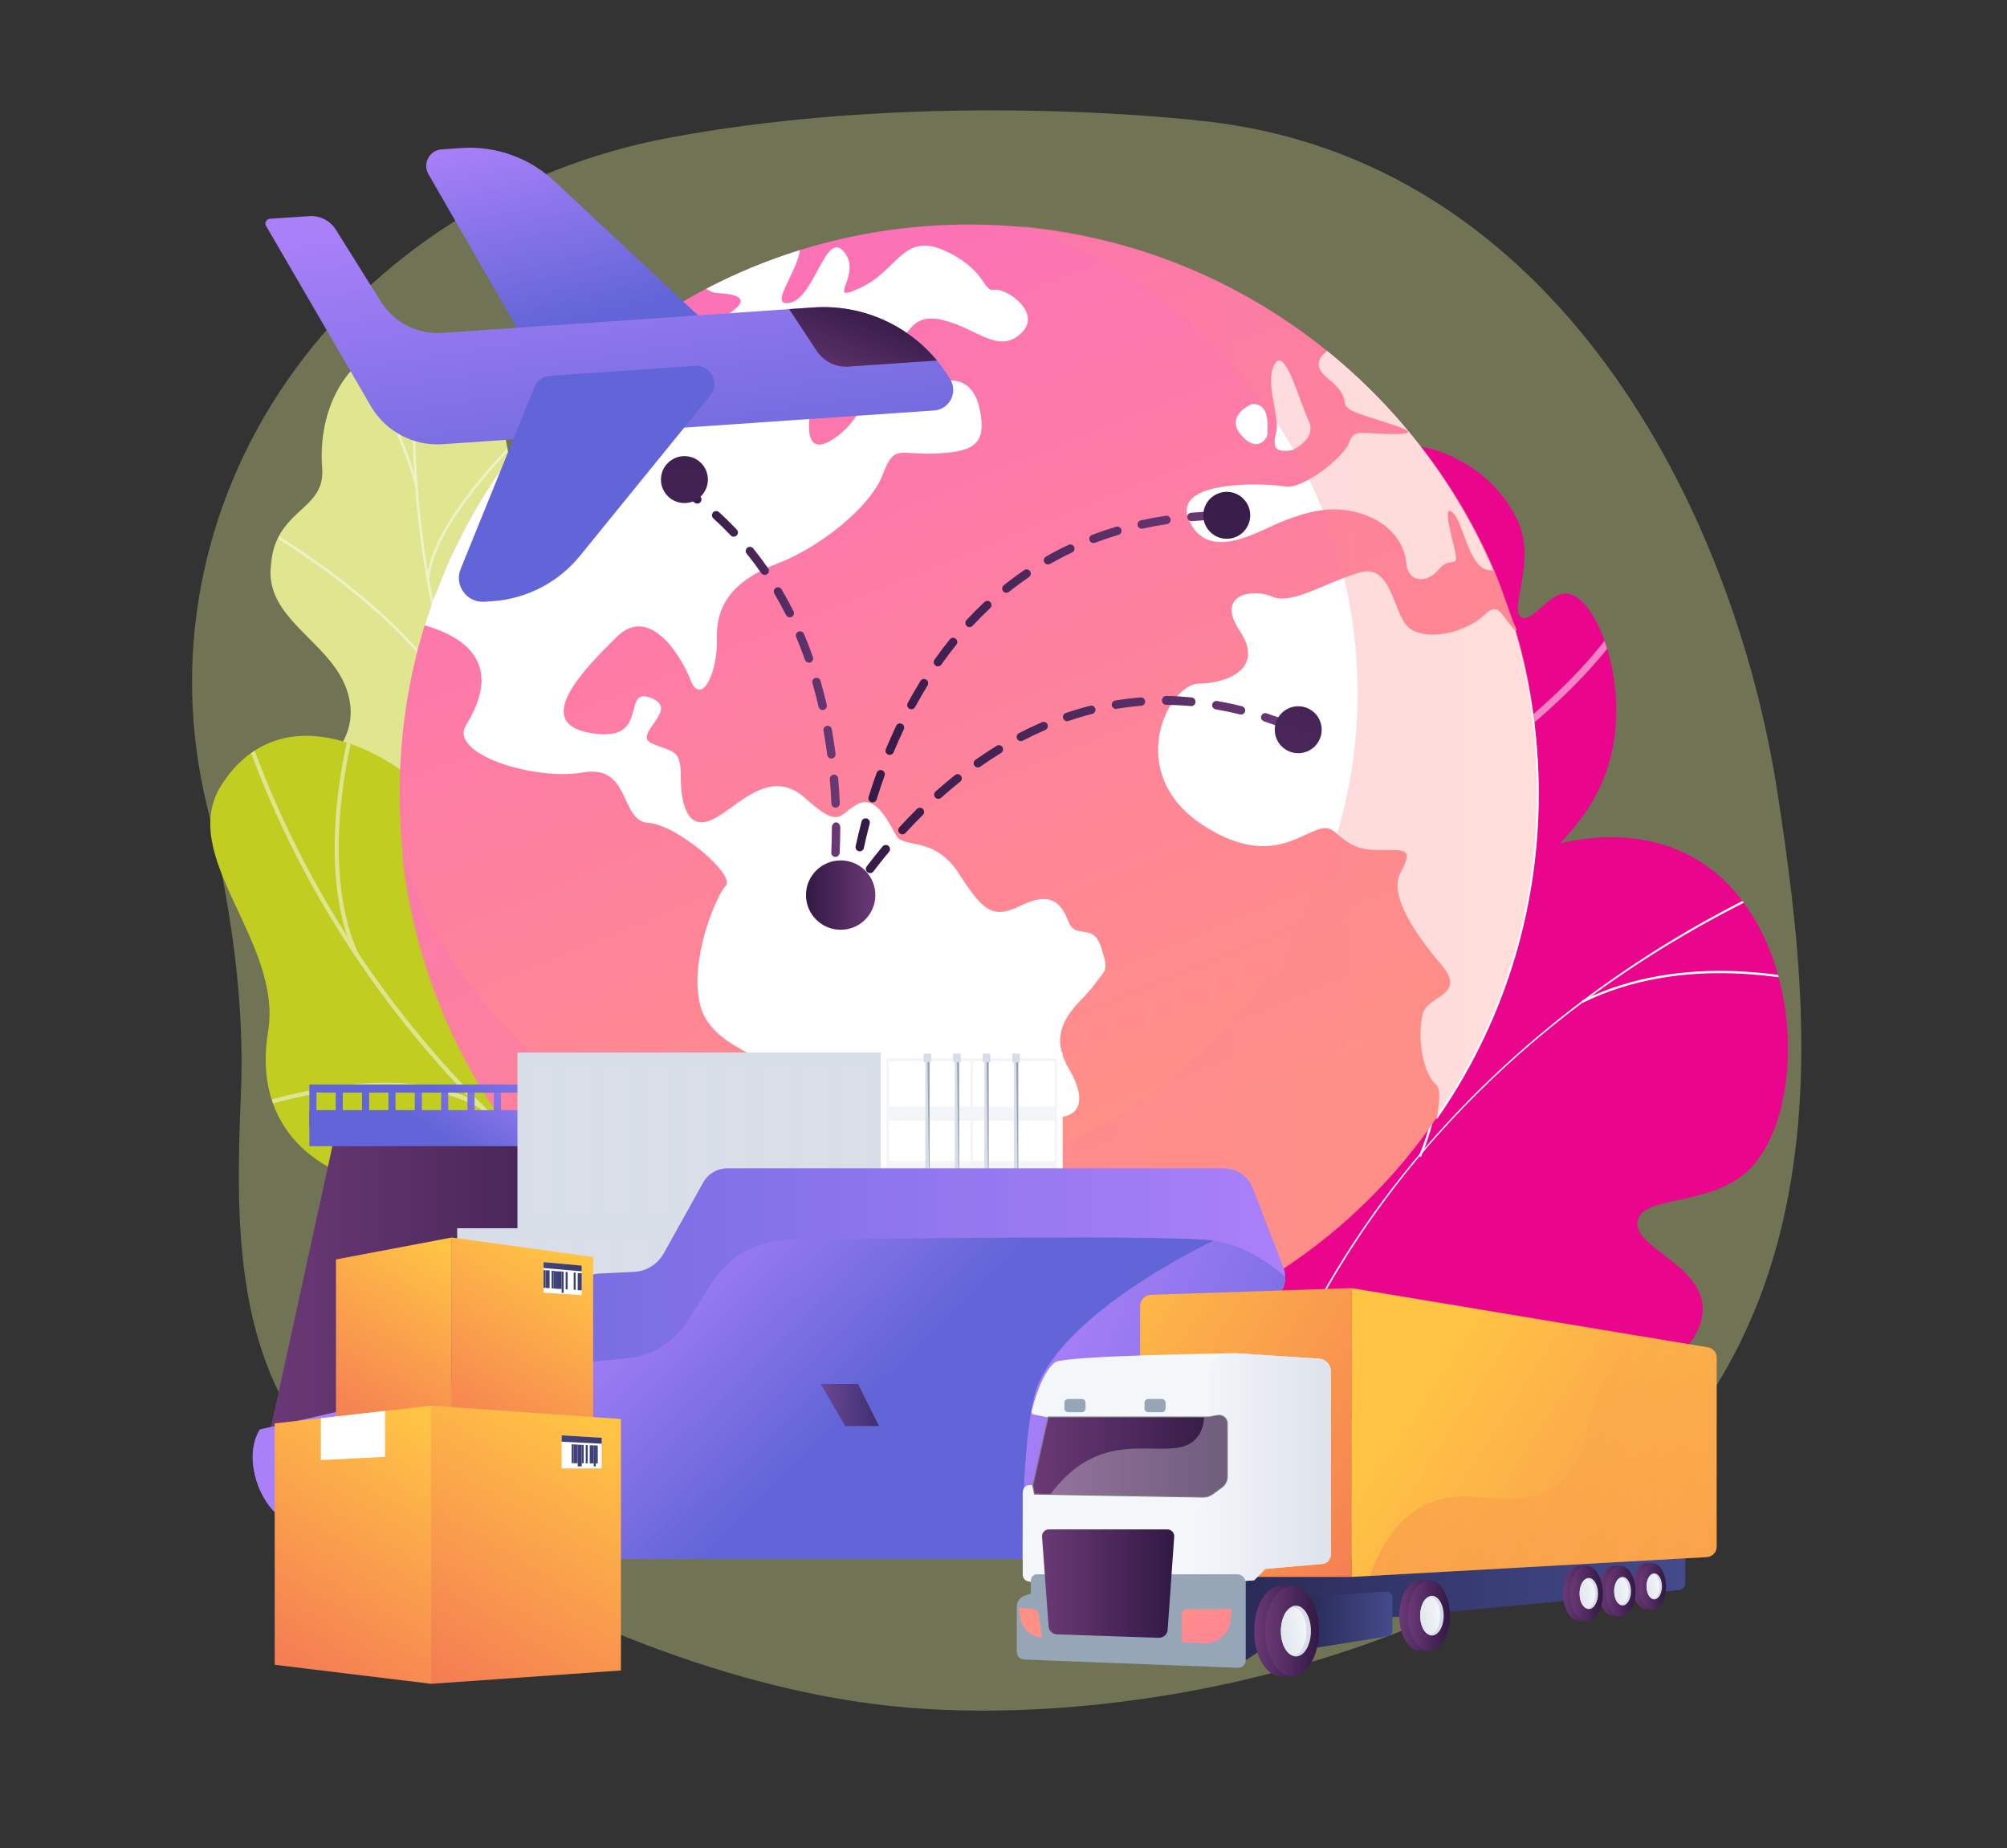 <?xml version="1.0" encoding="UTF-8" standalone="no"?><!DOCTYPE svg PUBLIC "-//W3C//DTD SVG 1.1//EN" "http://www.w3.org/Graphics/SVG/1.1/DTD/svg11.dtd"><svg width="100%" height="100%" viewBox="0 0 7084 6524" version="1.1" xmlns="http://www.w3.org/2000/svg" xmlns:xlink="http://www.w3.org/1999/xlink" xml:space="preserve" xmlns:serif="http://www.serif.com/" style="fill-rule:evenodd;clip-rule:evenodd;stroke-linejoin:round;stroke-miterlimit:2;"><rect x="0" y="0" width="7084" height="6524" fill="#333333" stroke="none"/><rect id="Mesa-de-trabajo1" serif:id="Mesa de trabajo1" x="0" y="0" width="7084" height="6524" style="fill:none;"/><g id="Illustration"><g><path d="M6279.21,4367.17c-165.446,636.14 -631.322,1225.32 -1759.83,1530.15c-407.8,110.202 -882.392,164.308 -1305.49,130.882c-622.684,-49.224 -1275.32,-330.322 -1793.97,-649.028c-358.93,-220.548 -501.782,-518.148 -552.35,-854.56c-31.304,-208.008 -27.338,-430.82 -17.354,-659.44c15.016,-343.92 -39.662,-690.248 -120.612,-1024.89c-124.578,-515.242 -21.956,-1055.7 285.418,-1498.91c307.374,-443.216 793.084,-751.582 1347.07,-855.196c933.312,-174.51 1880.15,-59.352 1880.15,-59.352c1247.06,129.536 1878.31,1367.61 2032.29,2375.36c70.4,460.568 143.988,1029.42 4.676,1564.99Z" style="fill:#e0e68f;fill-opacity:0.36;fill-rule:nonzero;"/><g><g><path d="M2450.72,3593.89c134.908,42.504 183.482,170.784 204.09,269.118c-9.59,9.63 -12.652,17.616 -20.144,29.438c-67.638,106.702 -119.228,137.81 -202.5,232.458c-17.924,20.372 -88.718,64.168 -118.794,80.206l-56.548,29.004c-0,-0 -296.182,-135.126 -238.33,-311.132c57.854,-176.006 -207.166,-340.026 -336.854,-444.22c-79.638,-63.984 -95.564,-118.756 -121.052,-146.964c-269.81,-298.598 -439.58,-295.71 -467.67,-446.706c-31.01,-166.688 167.006,-217.92 142.852,-401.032c-27.276,-206.768 -298.078,-280.264 -280.164,-481.702c3.07,-34.536 7.166,-69.938 29.02,-110.698c53.942,-100.612 161.864,-119.292 152.44,-238.216c-18.946,-239.038 117.812,-467.332 364.044,-446.472c243.018,20.588 379.21,406.7 267.05,937.094c-36.758,386.29 13.674,440.93 161.776,548.884c103.734,75.618 435.078,211.914 399.364,433.186c-35.712,221.272 -32.806,419.168 121.42,467.754Z" style="fill:#e0e68f;fill-rule:nonzero;"/><g><g><clipPath id="_clip1"><path d="M2671.96,3990.44l-399.95,244.192c-0,-0 -311.374,-135.64 -253.522,-311.648c57.854,-176.008 -207.164,-340.026 -336.854,-444.222c-351.88,-282.708 47.312,-621.64 -372.368,-1022.33c-111.622,-106.572 -363.866,-270.78 -353.666,-454.072c11.62,-208.822 193.58,-195.976 181.458,-348.914c-18.946,-239.036 117.814,-467.332 364.044,-446.472c243.02,20.588 379.21,406.702 267.054,937.092c-36.76,386.292 13.674,440.93 161.774,548.886c103.736,75.616 435.08,211.916 399.366,433.186c-35.714,221.27 -32.806,419.164 121.418,467.754c234.67,73.94 221.246,396.55 221.246,396.55Z"/></clipPath><g clip-path="url(#_clip1)"><g opacity="0.5"><path d="M2482.14,4081.93l-7.3,5.744c-32.09,-40.012 -63.916,-80.786 -94.594,-121.19c-227.12,-299.178 -415.744,-610.254 -560.63,-924.6c-122.764,-266.354 -215.92,-538.774 -276.876,-809.69c-49.022,-217.87 -77.58,-435.956 -84.88,-648.202c-5.13,-149.206 0.214,-294.006 15.898,-430.376c2.728,-23.766 6.876,-48.016 10.888,-71.472c5.346,-31.248 10.874,-63.56 13.08,-94.97l9.05,-0.03c-2.236,31.842 -7.8,64.372 -13.18,95.834c-3.994,23.338 -8.12,47.468 -10.822,70.992c-15.634,135.942 -20.964,280.31 -15.846,429.094c7.282,211.72 35.776,429.286 84.684,646.656c60.832,270.358 153.802,542.234 276.33,808.074c144.64,313.814 332.966,624.394 559.738,923.108c30.63,40.352 62.41,81.07 94.46,121.028Z" style="fill:#fcfdfe;fill-rule:nonzero;"/><path d="M1640,2555.3l-8.61,3.388c-122.824,-350.41 -676.65,-673.184 -682.23,-676.4l5.028,-7.692c5.608,3.234 562.004,327.49 685.812,680.704Z" style="fill:#fcfdfe;fill-rule:nonzero;"/><path d="M2074.22,3499.9l-8.218,4.312c-112.856,-226.584 95.886,-695.264 98.008,-699.972l8.27,3.052c-2.104,4.672 -209.154,469.566 -98.06,692.608Z" style="fill:#fcfdfe;fill-rule:nonzero;"/><path d="M2150.09,3622.25l-7.412,5.604c-100.372,-130.96 -313.146,-252.118 -599.124,-341.146c-14.38,-4.478 -14.38,-4.478 -15.394,-5.76l7.346,-5.692l-3.674,2.846l2.398,-3.89c0.914,0.408 6.344,2.098 12.638,4.056c287.612,89.542 501.838,211.698 603.222,343.982Z" style="fill:#fcfdfe;fill-rule:nonzero;"/><path d="M2424.7,4008.03l-8.596,3.418c-61.158,-172.094 91.564,-415.63 93.112,-418.068l7.624,4.244c-1.526,2.406 -151.896,242.252 -92.14,410.406Z" style="fill:#fcfdfe;fill-rule:nonzero;"/><path d="M2472.68,4092.27c-128.53,-74.23 -285.87,-113.302 -481.008,-119.448l0.946,-8.838c196.636,6.198 355.312,45.648 485.094,120.6l-5.032,7.686Z" style="fill:#fcfdfe;fill-rule:nonzero;"/><path d="M1473.34,1707.85l-8.754,2.924c-56.838,-199.324 -165.058,-392.52 -200.62,-456.004c-8.608,-15.368 -11.62,-20.788 -12.318,-22.878l8.648,-3.27c0.556,1.588 5.476,10.372 11.708,21.494c35.676,63.688 144.24,257.498 201.336,457.734Z" style="fill:#fcfdfe;fill-rule:nonzero;"/><path d="M1515.43,2048.75l-9.068,0.338c6.852,-197.94 304.858,-487.736 317.54,-499.978l6.144,6.054c-3.074,2.972 -307.89,299.344 -314.616,493.586Z" style="fill:#fcfdfe;fill-rule:nonzero;"/></g></g></g></g></g><g><path d="M3815.92,4655.67c-6.904,29.722 -158.672,-21.69 -366.584,45.526c-51.944,16.792 -341.606,88.734 -372.38,311.02c-5.974,43.148 -11.952,86.3 -17.926,129.448c-101.102,27.296 -201.446,34.292 -225.246,-100.93c-36.958,-209.994 -377.526,-245.074 -503.958,-199.562c-156.484,56.328 -523.226,179.666 -585.232,-143.904c-51.624,-269.372 -32.42,-455.682 -350.37,-502.294c-317.952,-46.612 -498.548,-248.66 -448.048,-553.416c53.146,-320.708 -326.008,-621.016 -162.964,-873.21c284.104,-439.432 946.096,39.848 1092.77,617.728c146.68,577.876 370.628,273.59 633.92,281.594c24.4,2.128 62.062,7.31 105.356,21.862c266.536,89.606 284.362,379.256 486.898,605.864c276.22,309.044 725.392,310.202 713.76,360.274Z" style="fill:#c1cd21;fill-rule:nonzero;"/><g><g><clipPath id="_clip2"><path d="M3215.65,4422.32l-77.408,702.188c-98.58,31.812 -277.878,67.266 -304.462,-83.778c-36.96,-209.996 -377.528,-245.074 -503.96,-199.564c-156.484,56.328 -523.226,179.666 -585.234,-143.906c-51.622,-269.37 -32.418,-455.68 -350.37,-502.292c-317.95,-46.614 -498.548,-248.662 -448.046,-553.418c53.144,-320.708 -326.01,-621.014 -162.962,-873.208c284.102,-439.434 946.09,39.848 1092.77,617.724c146.68,577.876 370.626,273.592 633.92,281.596c359.454,10.928 230.678,514.542 357.21,661.742c99.196,115.4 253.07,109.198 348.54,92.916Z"/></clipPath><g clip-path="url(#_clip2)"><g opacity="0.5"><path d="M3074.68,4742.85l-4.424,14.662c-1009.27,-314.726 -1856.52,-1148.1 -2211.09,-2174.9l13.638,-5.534c353.08,1022.47 1196.79,1852.35 2201.88,2165.77Z" style="fill:#fcfdfe;fill-rule:nonzero;"/><path d="M2539.53,4521.2l-1.61,15.224c-413.95,-38.072 -776.32,306.668 -779.932,310.158l-9.648,-11.152c3.654,-3.536 370.714,-352.898 791.19,-314.23Z" style="fill:#fcfdfe;fill-rule:nonzero;"/><path d="M2890.63,4679.58l-8.26,12.768c-347.024,-244.506 -313.878,-1054.96 -313.5,-1063.12l14.482,0.364c-0.374,8.068 -33.148,810.13 307.278,1049.99Z" style="fill:#fcfdfe;fill-rule:nonzero;"/><path d="M1700.17,3898.11l-7.21,13.444c-290.586,-168.072 -782.9,-0.676 -787.838,1.032l-4.224,-14.5c4.998,-1.734 503.32,-171.156 799.272,0.024Z" style="fill:#fcfdfe;fill-rule:nonzero;"/><path d="M1265.55,3367.86l-13.122,6.848c-162.434,-359.73 3.38,-878.51 5.082,-883.714l13.702,4.64c-1.686,5.136 -165.57,518.102 -5.662,872.226Z" style="fill:#fcfdfe;fill-rule:nonzero;"/></g></g></g></g></g></g><g><g><g><path id="SVGID_00000167386962686920517650000005563579632122174619_" d="M4702.87,5033.52c-239.954,50.638 -850.13,-845.458 -607.076,-1409.66c101.42,-235.434 300.16,-294.104 343.89,-580.756c39.02,-255.78 -101.972,-322.104 -103.676,-600.038c-2.394,-390.806 272.706,-857.216 589.714,-873.5c159.054,-8.17 354.388,95.656 433.614,273.686c63.452,142.588 -36.312,312.928 11.826,336.374c39.536,19.258 96.478,-92.75 163.138,-83.77c98.312,13.244 207.092,288.212 158.886,540.324c-82.526,431.6 -572.642,521.72 -547.352,819.72c16.12,189.95 220.77,218.392 218.362,417.016c-2.118,174.756 -161.504,232.454 -339.406,475.774c-278.672,381.15 -193.278,657.686 -321.92,684.834Z" style="fill:#e9068c;fill-rule:nonzero;"/><g><clipPath id="_clip3"><path d="M4702.87,5033.52c-239.954,50.638 -850.13,-845.458 -607.076,-1409.66c101.42,-235.434 300.16,-294.104 343.89,-580.756c39.02,-255.78 -101.972,-322.104 -103.676,-600.038c-2.394,-390.806 272.706,-857.216 589.714,-873.5c159.054,-8.17 354.388,95.656 433.614,273.686c63.452,142.588 -36.312,312.928 11.826,336.374c39.536,19.258 96.478,-92.75 163.138,-83.77c98.312,13.244 207.092,288.212 158.886,540.324c-82.526,431.6 -572.642,521.72 -547.352,819.72c16.12,189.95 220.77,218.392 218.362,417.016c-2.118,174.756 -161.504,232.454 -339.406,475.774c-278.672,381.15 -193.278,657.686 -321.92,684.834Z"/></clipPath><g clip-path="url(#_clip3)"><g opacity="0.5"><path d="M4796.9,5236.67c-4.65,2.172 -10.362,1.25 -14.078,-2.68c-3.27,-3.452 -4.136,-8.304 -2.66,-12.496c-1.052,-7.328 -9.562,-30.272 -19.314,-56.6c-54.898,-148.098 -200.714,-541.498 -217.496,-1200.63c-21.1,-828.974 166.79,-1765.65 558.458,-2784.01c2.434,-6.312 9.524,-9.462 15.832,-7.038c6.316,2.428 9.462,9.518 7.038,15.834c-420.806,1094.11 -821.522,2670.55 -340.858,3967.34c21.744,58.666 25.664,69.236 16.314,78.084c-0.98,0.926 -2.076,1.662 -3.236,2.204Z" style="fill:#fff;fill-rule:nonzero;"/><path d="M4632.03,3068.47c-5.864,2.738 -12.91,0.43 -15.986,-5.35c-3.178,-5.972 -0.918,-13.388 5.058,-16.568c491.578,-261.674 771.042,-495.192 918.922,-645.008c160.124,-162.224 204.656,-263.89 205.088,-264.898c2.64,-6.208 9.836,-9.106 16.068,-6.46c6.216,2.648 9.118,9.828 6.478,16.046c-1.802,4.242 -45.916,105.672 -208.438,270.736c-149.102,151.432 -430.884,387.33 -926.608,651.208c-0.188,0.104 -0.386,0.202 -0.582,0.294Z" style="fill:#fff;fill-rule:nonzero;"/><path d="M4730.6,2455.24c-2.288,1.068 -4.918,1.442 -7.586,0.906c-149.366,-29.99 -273.832,-190.272 -369.94,-476.392c-70.844,-210.9 -99.202,-415.92 -99.476,-417.966c-0.916,-6.712 3.78,-12.886 10.486,-13.79c6.704,-0.912 12.878,3.784 13.784,10.49c1.1,8.052 113.452,806.068 449.972,873.64c6.628,1.33 10.932,7.788 9.6,14.42c-0.802,3.968 -3.432,7.1 -6.84,8.692Z" style="fill:#fff;fill-rule:nonzero;"/><path d="M4566.88,4122.1c-3.23,1.508 -7.096,1.6 -10.55,-0.084c-216.536,-105.416 -347.576,-327.69 -419.382,-495.59c-77.482,-181.176 -104.582,-339.948 -104.846,-341.53c-1.114,-6.67 3.384,-12.982 10.058,-14.102c6.674,-1.12 12.988,3.386 14.104,10.06c0.264,1.556 26.994,157.896 103.43,336.45c70.152,163.88 197.77,380.648 407.354,482.686c6.084,2.962 8.616,10.292 5.654,16.376c-1.274,2.624 -3.368,4.588 -5.822,5.734Z" style="fill:#fff;fill-rule:nonzero;"/></g></g></g></g></g><g><g><path id="SVGID_00000045582151936764650860000008001311681147001270_" d="M4351.52,5438.48c-88.888,-519.038 -61.128,-918.104 -21.808,-1177.77c30.864,-203.822 94.038,-488.034 240.772,-519.236c70.314,-14.952 108.376,39.136 181.882,20.164c138.792,-35.828 142.716,-264.708 234.904,-428.28c157.702,-279.818 642.918,-491.342 979.6,-311.892c405.43,216.092 426.7,909.166 198.192,1115.09c-135.402,122.018 -369.268,82.702 -385.038,174.134c-15.87,92.018 217.918,149.786 229.596,298.526c12.09,153.978 -223.266,285.498 -237.534,293.274c-285.108,155.354 -499.63,-21.92 -809.092,43.986c-167.874,35.752 -388.79,148.414 -611.474,491.998Z" style="fill:#e9068c;fill-rule:nonzero;"/><g><clipPath id="_clip4"><path d="M4351.52,5438.48c-88.888,-519.038 -61.128,-918.104 -21.808,-1177.77c30.864,-203.822 94.038,-488.034 240.772,-519.236c70.314,-14.952 108.376,39.136 181.882,20.164c138.792,-35.828 142.716,-264.708 234.904,-428.28c157.702,-279.818 642.918,-491.342 979.6,-311.892c405.43,216.092 426.7,909.166 198.192,1115.09c-135.402,122.018 -369.268,82.702 -385.038,174.134c-15.87,92.018 217.918,149.786 229.596,298.526c12.09,153.978 -223.266,285.498 -237.534,293.274c-285.108,155.354 -499.63,-21.92 -809.092,43.986c-167.874,35.752 -388.79,148.414 -611.474,491.998Z"/></clipPath><g clip-path="url(#_clip4)"><g><path d="M4280.14,5853.62l8,0.556c86.028,-1232.34 893.884,-2280.09 2161.01,-2802.74l-3.056,-7.418c-600.526,247.7 -1117.16,628.448 -1494.04,1101.08c-396.228,496.882 -628.568,1087.68 -671.908,1708.52Z" style="fill:#fff;fill-rule:nonzero;"/><path d="M3960.43,4051.63c217.876,258.256 421.596,755.104 454.114,1107.56l7.986,-0.74c-32.648,-353.838 -237.196,-852.672 -455.966,-1111.99l-6.134,5.17Z" style="fill:#fff;fill-rule:nonzero;"/><path d="M4299.8,5611.9l7.536,2.75c63.176,-172.796 211.282,-307.016 440.202,-398.928c167.854,-67.396 374.442,-110.898 614.04,-129.3l-0.618,-7.998c-240.408,18.464 -447.798,62.152 -616.408,129.852c-231.126,92.798 -380.76,228.596 -444.752,403.624Z" style="fill:#fff;fill-rule:nonzero;"/><path d="M5008.15,4080.09l7.382,3.138c135.834,-319.586 62.264,-677.262 -23.37,-921.046l-7.572,2.66c85.168,242.444 158.39,598.032 23.56,915.248Z" style="fill:#fff;fill-rule:nonzero;"/><path d="M5583.81,3531.91l3.534,7.2c351.206,-172.316 754.084,-92.874 962.974,-30.186l2.31,-7.684c-210.022,-63.024 -615.152,-142.852 -968.818,30.67Z" style="fill:#fff;fill-rule:nonzero;"/></g></g></g></g></g></g><g><g><path d="M5430.33,2802.85c-0,425.38 -133.596,819.98 -360.114,1144.79c-0.892,1.336 -4.084,2.616 -4.084,3.952l-0,0.056c-355.424,520.774 -964.444,858.172 -1647.62,858.172c-55.876,-0 -109.398,-2.61 -164.108,-10.172l-0.054,-0c-0.224,-0 -0.336,3.328 -0.558,3.328c-26.936,-2.228 -53.652,-3.262 -80.254,-6.546c-9.462,-1.112 -18.922,-1.492 -28.328,-2.826c-8.35,-1.114 -16.644,-1.86 -24.934,-3.14c-7.236,-1.056 -14.416,-1.958 -21.54,-3.128c-1.614,-0.278 -3.23,-0.45 -4.844,-0.674c-17.532,-2.892 -35.008,-5.902 -52.428,-9.24c-0.112,-0 -0.166,-0.03 -0.278,-0.03c-928.842,-177.432 -1630.67,-994.004 -1630.67,-1974.55c-0,-207.32 30.118,-407.34 88.446,-595.514c9.128,-29.496 20.498,-58.654 28.06,-87.54l-0,-0.056c22.688,-48.142 37.894,-95.394 58.764,-141.756c8.404,-18.534 17.696,-36.956 26.546,-55.21c48.92,-100.292 106.246,-195.91 170.526,-286.016c5.844,-8.182 11.91,-16.308 17.866,-24.434c23.82,-32.392 48.672,-64.004 74.438,-94.894c38.572,-46.306 79.184,-90.886 121.706,-133.518c110.7,-111.09 234.334,-209.324 368.408,-292.194c41.462,-25.658 83.996,-49.868 127.406,-72.464c105.134,-54.876 215.672,-100.682 330.714,-136.412c188.784,-58.718 389.484,-90.332 597.58,-90.332c478.588,-0 918.104,167.192 1263.28,446.362c253.904,205.372 460.4,471.24 590.302,775.734c29.054,68.012 48.686,137.916 78.934,209.49l-0,0.056c-0,0.334 -3.462,0.556 -3.352,0.89c54.878,182.994 80.186,376.956 80.186,577.818Z" style="fill:url(#_Linear5);fill-rule:nonzero;"/><g><path d="M3254.35,4806.41l-0,-0.054l0.166,-0l-0.112,0.054l-0.054,-0Z" style="fill:#fff;fill-rule:nonzero;"/><path d="M3858.94,3480.63c-43.134,60.778 -176.596,138.806 -86.044,292.084c89.776,152.888 -6.232,181.55 -68.012,167.246c-62.056,-14.136 -254.96,-22.04 -222.792,65.62c32.058,87.768 87.324,120.662 16.642,154.556c-70.628,33.728 -100.516,121.832 -172.812,243.106c-71.796,121.496 -242.438,16.418 -191.904,138.194c50.424,121.83 89.774,110.032 85.044,194.908c-1.114,23.32 14.358,47.252 35.286,70.016c-26.938,-2.228 -53.988,-4.954 -80.814,-8.238c-9.462,-1.114 -18.922,-2.336 -28.328,-3.674c-8.35,-1.112 -16.644,-2.282 -24.934,-3.562c-7.236,-1.058 -14.416,-2.17 -21.54,-3.34c-1.614,-0.278 -1.198,-0.556 -2.812,-0.778c-17.254,-2.896 -26.208,-6.012 -48.894,-9.294l-0,-0.056c-15.124,-14.36 -5.648,-29.942 -3.366,-46.75c22.542,-156.728 -193.696,-264.422 -229.928,-374.232c-35.62,-109.532 -0.452,-174.872 -8.69,-265.646c-8.458,-90.608 21.174,-210.77 -30.974,-287.13c-52.15,-76.082 -262.378,-101.572 -302.394,-255.126c-40.296,-153.222 53.42,-382.692 89.82,-421.762c35.954,-39.072 -174.068,-216.836 -274.026,-222.512c-100.404,-6.122 -60.236,-208.266 -229.988,-177.488c-170.084,29.83 -475.644,-65.062 -412.53,-167.136c52.094,-84.096 139.534,-269.598 -145.926,-352.304c9.126,-29.498 20.436,-58.662 27.998,-87.546l-0,-0.056c22.688,-48.142 37.894,-95.394 58.764,-141.756c8.404,-18.534 17.696,-36.956 26.546,-55.21c48.978,-100.292 106.298,-195.91 170.526,-286.016c5.844,-8.182 11.91,-16.308 17.866,-24.434c23.876,-32.392 48.726,-64.06 74.438,-94.894c38.572,-46.306 79.184,-90.886 121.706,-133.518c110.7,-111.09 234.334,-209.324 368.408,-292.194c56.546,39.628 121.118,64.06 176.886,33.95c136.746,-76.528 46.59,-88.27 -9.402,-91.11c-14.582,-0.724 -28.716,-6.512 -40.07,-15.306c105.134,-54.876 215.668,-100.682 330.712,-136.412c-8.516,77.194 -113.428,201.196 -36.232,186.056c89.828,-17.086 126.508,-259.802 192.46,-179.156c66.9,80.98 -73.188,187.116 58.382,125.616c131.738,-60.888 149.324,-196.8 296.146,-130.68c147.544,66.954 134.078,146.208 175.262,138.36c41.02,-7.736 173.704,81.426 93.446,154.78c-80.982,73.578 -155.224,-20.148 -276.612,-48.42c-121.44,-27.938 -118.492,71.408 -174.37,94.114c-56.826,21.928 -330.932,-110.532 -398.218,9.184c-68.012,118.77 -96.952,201.642 4.008,198.58c100.848,-2.838 107.36,-28.94 99.456,45.638c-8.07,74.636 10.296,130.514 101.684,60.332c91.11,-70.072 70.686,-138.418 141.924,-105.024c71.296,33.504 79.7,3.172 155.504,-51.872c75.748,-55.044 175.428,-60.776 201.532,62.724c26.156,123.556 -18.534,151.274 -151.776,157.506c-133.296,6.456 -148.378,-35.566 -190.844,75.858c-42.244,111.48 -218.562,254.628 -373.34,313.622c-154.502,59.106 -215.056,146.43 -211.492,264.254c3.674,118.046 -54.432,242.55 -93.224,145.262c-38.96,-97.566 -148.158,-261.862 -259.58,-152.052c-111.646,110.032 -305.94,304.55 -91.22,340.114c214.274,36.232 102.462,-164.518 210.77,-124.39c108.138,40.406 -68.514,128.9 3.784,160.844c72.408,32.226 102.742,17.142 102.184,115.82c-0.558,98.624 23.988,194.406 111.868,152.554c87.824,-41.688 200.428,-189.326 327.49,-74.952c127.23,114.65 118.426,54.024 185.156,20.63c66.676,-33.338 109.142,66.62 136.468,112.148c27.328,45.472 134.52,-0.946 221.402,134.52c86.822,135.466 120.884,159.622 219.896,110.866c99.066,-48.698 139.364,-12.524 165.186,55.878c25.714,68.402 86.714,1.558 116.1,91.944c29.22,90.336 15.194,76.31 -27.662,137.142Z" style="fill:#fff;fill-rule:nonzero;"/><g><path d="M4198,1839.39c-70.184,-150.606 277.554,-133.688 339,-122.11c61.834,10.296 206.874,-103.074 225.296,-155.782c18.922,-53.094 49.98,-27.884 160.012,-29.386c109.978,-1.168 12.798,-26.048 -108.252,-65.954c-120.83,-39.792 -17.53,-43.8 -128.896,-131.738c-47.92,-38.514 -32.838,-71.24 -0.892,-95.562c253.904,205.372 456.768,471.24 586.672,775.734c-3.676,-1.112 -7.124,-1.726 -10.352,-1.782c-77.03,-0.446 -94.004,-170.752 -133.686,-203.924c-39.128,-33.114 1.112,93.558 10.686,145.596c9.628,52.094 -21.094,8.292 -59.496,56.1c-38.57,47.864 -108.2,48.754 -114.488,-23.042c-6.398,-71.63 -56.878,-141.978 -159.342,-174.704c-102.464,-32.726 -191.122,-5.844 -274.382,26.27c-82.818,31.562 -261.196,149.72 -331.88,0.284Z" style="fill:#fff;fill-rule:nonzero;"/><path d="M5071.02,3951.59c6.956,-51.706 18.31,-105.134 -3.286,-124.67c-52.482,-48.698 -63.946,-181.382 -45.746,-248.614c18.142,-67.4 159.564,-63.558 63.612,-175.484c-96.228,-112.258 -182.938,-245.5 -142.534,-321.692c40.408,-76.084 28.162,-81.648 -47.584,-81.202c-75.862,0.446 -109.086,3.784 -184.612,-63.67c-75.582,-68.346 -179.548,161.292 -464.006,-22.874c-284.404,-186.002 -122.444,-499.512 -15.862,-500.292c107.248,-1.782 232.532,-55.934 144.652,-186.726c-87.604,-131.294 49.31,-149.828 116.208,-119.996c67.01,29.498 185.834,-49.758 306.942,-85.488c121.386,-35.564 116.042,162.182 183.442,201.754c67.79,39.628 194.796,8.182 260.804,-55.156c47.142,-45.192 57.438,7.514 104.024,57.55c54.876,182.996 84.318,376.958 84.318,577.82c-0,427.102 -133.186,823.152 -360.372,1148.74Z" style="fill:#fff;fill-rule:nonzero;"/><path d="M4562.24,1588.72c0.07,-0.122 88.69,-40.13 56.572,-104.592c-31.832,-64.474 -82.318,-262.07 -119.204,-199.804c-37.12,62.548 17.602,183.998 5.654,236.4c-12.06,52.564 -12.382,80.074 56.978,67.996Z" style="fill:#fff;fill-rule:nonzero;"/><path d="M4473.74,1528.4c-1.252,-20.774 11.83,-105.134 -54.556,-102.49c0.126,-0.134 -96.022,39.988 -39.776,108.148c56.5,67.954 95.77,15.06 94.332,-5.658Z" style="fill:#fff;fill-rule:nonzero;"/></g></g></g><path d="M5424.99,2799.33c-0,425.38 -130.924,819.98 -357.444,1144.79c-0.892,1.336 -1.414,2.616 -1.414,3.952l-0,0.056c-362.986,520.774 -967.116,856.584 -1650.29,856.584c-55.876,-0 -112.07,-4.256 -166.778,-11.818l-0.058,-0c-0.224,-0 -0.334,4.972 -0.558,4.972c-26.936,-2.226 -53.652,-2.496 -80.256,-5.78c-9.462,-1.112 -18.922,-1.08 -28.328,-2.416c-8.348,-1.112 -16.642,-1.654 -24.932,-2.934c-7.238,-1.058 -14.416,-1.828 -21.54,-2.996c-1.614,-0.28 -3.228,-0.414 -4.842,-0.636c-17.53,-2.896 -35.008,-5.884 -52.428,-9.224c-0.11,-0 -0.166,-0.02 -0.278,-0.02c-858.94,-164.074 -1523.7,-875.2 -1618.93,-1756.62c201.422,577.764 699.486,1011.87 1311.81,1132.87l0.222,-0c15.028,7.562 30.11,6.036 45.248,8.542c1.392,0.168 2.84,0.654 4.232,0.876c6.122,1.002 12.354,2.024 18.588,2.914c7.124,1.114 14.304,2.016 21.54,2.96c8.126,1.168 16.25,1.87 24.434,2.814c22.986,2.838 46.024,8.074 69.29,9.966c0.222,-0 0.334,2.174 0.5,2.174l0.056,-0c47.252,-0 94.34,3.796 142.592,3.796c294.976,-0 572.978,-74.99 816.196,-204.39c243.216,-129.4 451.648,-315.97 607.486,-540.82c-0,-1.168 1.892,-2.732 2.614,-3.9c195.632,-280.45 310.116,-621.458 310.116,-988.788c-0,-173.424 -25.46,-341.062 -72.88,-499.068c-0.056,-0.278 -0.694,-0.614 -0.694,-0.892l-0,-0.056c-15.124,-61.778 -39.49,-122.164 -64.534,-180.882c-112.202,-262.976 -286.922,-492.556 -506.206,-669.876c-160.514,-129.846 -344.604,-231.586 -544.908,-297.872c405.732,37.346 776.576,195.352 1076.29,437.734c253.904,205.372 459.294,471.24 589.198,775.734c29.05,68.012 47.58,137.916 77.828,209.49l-0,0.056c-0,0.334 -2.354,0.556 -2.246,0.89c54.884,182.998 81.304,376.96 81.304,577.822Z" style="fill:url(#_Linear6);fill-rule:nonzero;"/></g><g><g><g><g><path d="M2937.63,3155.69c-0.75,-0 -1.514,-0.058 -2.278,-0.174c-8.1,-1.25 -13.65,-8.828 -12.404,-16.926c0.022,-0.156 2.41,-15.77 5.122,-43.372c0.798,-8.158 8.094,-14.126 16.216,-13.318c8.158,0.8 14.122,8.06 13.318,16.216c-2.8,28.522 -5.224,44.34 -5.326,44.998c-1.132,7.334 -7.454,12.576 -14.648,12.576Z" style="fill:url(#_Linear7);fill-rule:nonzero;"/></g><g><path d="M2949,3024.77c-0.232,-0 -0.46,-0.004 -0.696,-0.014c-8.188,-0.38 -14.516,-7.322 -14.14,-15.51c1.304,-28.272 1.992,-60.034 2.046,-89.028c0.014,-8.188 6.656,-17.542 14.84,-17.542l0.026,-0c8.198,-0 14.828,9.398 14.814,17.594c-0.054,29.432 -0.754,60.274 -2.076,88.982c-0.37,7.95 -6.934,15.518 -14.814,15.518Zm0.326,-173.978c-7.912,-0 -14.488,-6.25 -14.818,-14.226c-1.182,-28.762 -3.008,-57.77 -5.424,-86.216c-0.696,-8.166 5.362,-15.35 13.528,-16.042c8.176,-0.696 15.354,5.366 16.042,13.528c2.452,28.878 4.308,58.316 5.51,87.504c0.336,8.192 -6.028,15.1 -14.216,15.44c-0.21,0.008 -0.416,0.012 -0.622,0.012Zm-14.782,-173.386c-7.34,-0 -13.72,-5.442 -14.694,-12.916c-3.754,-28.7 -8.192,-57.396 -13.194,-85.294c-1.446,-8.068 3.92,-15.778 11.988,-17.226c8.05,-1.45 15.778,3.924 17.226,11.988c5.086,28.36 9.596,57.526 13.404,86.686c1.066,8.126 -4.662,15.574 -12.788,16.636c-0.652,0.086 -1.3,0.126 -1.942,0.126Zm-30.786,-171.224c-6.75,-0 -12.854,-4.638 -14.44,-11.492c-6.54,-28.21 -13.836,-56.28 -21.686,-83.43c-2.274,-7.872 2.26,-16.1 10.134,-18.378c7.868,-2.276 16.096,2.258 18.378,10.132c7.996,27.66 15.43,56.248 22.084,84.972c1.852,7.984 -3.12,15.954 -11.104,17.806c-1.126,0.262 -2.254,0.39 -3.366,0.39Zm-48.382,-167.058c-6.118,-0 -11.85,-3.814 -13.994,-9.916c-9.6,-27.254 -20.038,-54.266 -31.032,-80.288c-3.188,-7.55 0.344,-16.256 7.894,-19.444c7.55,-3.198 16.256,0.344 19.444,7.894c11.228,26.576 21.89,54.16 31.686,81.984c2.724,7.728 -1.336,16.202 -9.068,18.922c-1.634,0.576 -3.296,0.848 -4.93,0.848Zm-67.75,-160.124c-5.438,-0 -10.672,-3 -13.278,-8.192c-12.894,-25.73 -26.726,-51.122 -41.108,-75.478c-4.166,-7.058 -1.826,-16.158 5.232,-20.324c7.054,-4.178 16.158,-1.83 20.324,5.232c14.726,24.94 28.884,50.936 42.086,77.266c3.67,7.328 0.71,16.244 -6.616,19.918c-2.136,1.072 -4.404,1.578 -6.64,1.578Zm-88.454,-149.62c-4.706,-0 -9.336,-2.232 -12.216,-6.394c-16.288,-23.538 -33.594,-46.654 -51.436,-68.71c-5.156,-6.368 -4.17,-15.716 2.202,-20.868c6.372,-5.158 15.716,-4.17 20.868,2.202c18.306,22.628 36.062,46.342 52.77,70.486c4.662,6.738 2.982,15.984 -3.756,20.646c-2.578,1.782 -5.52,2.638 -8.432,2.638Zm-109.332,-135.048c-3.942,-0 -7.872,-1.562 -10.792,-4.652c-19.562,-20.718 -40.172,-40.924 -61.254,-60.048c-6.072,-5.51 -6.528,-14.894 -1.018,-20.962c5.504,-6.072 14.89,-6.528 20.958,-1.022c21.646,19.64 42.806,40.384 62.892,61.656c5.626,5.96 5.358,15.35 -0.602,20.976c-2.866,2.708 -6.528,4.052 -10.184,4.052Z" style="fill:url(#_Linear8);fill-rule:nonzero;"/></g><g><path d="M2461.12,1777.54c-3.178,-0 -6.38,-1.014 -9.086,-3.116c-11.524,-8.942 -23.378,-17.778 -35.232,-26.262c-6.666,-4.77 -8.198,-14.042 -3.43,-20.704c4.774,-6.67 14.042,-8.202 20.704,-3.43c12.166,8.708 24.328,17.774 36.152,26.95c6.474,5.024 7.652,14.346 2.626,20.82c-2.922,3.768 -7.306,5.742 -11.734,5.742Z" style="fill:url(#_Linear9);fill-rule:nonzero;"/></g></g><g><path d="M3005.65,3181.66c-0.414,-0 -0.83,-0.018 -1.25,-0.054c-8.166,-0.678 -14.234,-7.846 -13.556,-16.012c0.116,-1.38 2.912,-34.374 12.26,-90.19c1.358,-8.082 9.032,-13.496 17.088,-12.184c8.082,1.354 13.534,9.006 12.184,17.088c-9.122,54.464 -11.93,87.418 -11.956,87.744c-0.648,7.746 -7.138,13.608 -14.77,13.608Zm28.978,-176.676c-1.04,-0 -2.094,-0.108 -3.152,-0.34c-8.01,-1.732 -13.1,-9.63 -11.364,-17.64c6.286,-29.052 13.336,-58.476 20.948,-87.464c2.086,-7.93 10.206,-12.662 18.124,-10.582c7.926,2.084 12.662,10.198 10.582,18.124c-7.506,28.57 -14.454,57.57 -20.65,86.198c-1.504,6.95 -7.652,11.704 -14.488,11.704Zm45.346,-172.638c-1.456,-0 -2.934,-0.214 -4.398,-0.67c-7.828,-2.428 -12.206,-10.742 -9.778,-18.566c8.894,-28.682 18.49,-57.356 28.53,-85.234c2.778,-7.71 11.282,-11.706 18.99,-8.934c7.71,2.778 11.708,11.278 8.934,18.99c-9.89,27.458 -19.346,55.708 -28.11,83.966c-1.974,6.366 -7.834,10.448 -14.168,10.448Zm60.48,-167.782c-1.892,-0 -3.814,-0.366 -5.674,-1.134c-7.572,-3.138 -11.166,-11.818 -8.028,-19.39c11.534,-27.834 23.798,-55.482 36.452,-82.172c3.51,-7.404 12.358,-10.564 19.766,-7.05c7.404,3.51 10.56,12.36 7.05,19.766c-12.44,26.244 -24.504,53.436 -35.852,80.818c-2.368,5.714 -7.892,9.162 -13.714,9.162Zm76.426,-160.992c-2.384,-0 -4.8,-0.576 -7.046,-1.79c-7.206,-3.902 -9.89,-12.904 -5.992,-20.114c14.376,-26.57 29.512,-52.77 44.998,-77.872c4.3,-6.978 13.444,-9.144 20.422,-4.836c6.974,4.304 9.14,13.444 4.836,20.422c-15.19,24.62 -30.048,50.332 -44.15,76.408c-2.686,4.962 -7.794,7.782 -13.068,7.782Zm93.588,-151.512c-2.948,-0 -5.93,-0.876 -8.528,-2.706c-6.702,-4.718 -8.308,-13.974 -3.59,-20.676c17.35,-24.646 35.564,-48.832 54.136,-71.884c5.14,-6.384 14.48,-7.39 20.864,-2.25c6.384,5.14 7.39,14.484 2.25,20.864c-18.172,22.56 -36,46.23 -52.984,70.354c-2.888,4.106 -7.482,6.298 -12.148,6.298Zm111.744,-138.468c-3.608,-0 -7.224,-1.308 -10.078,-3.952c-6.014,-5.568 -6.372,-14.958 -0.804,-20.968c20.462,-22.096 41.832,-43.564 63.518,-63.816c5.992,-5.598 15.378,-5.272 20.976,0.72c5.594,5.988 5.272,15.378 -0.718,20.972c-21.164,19.762 -42.028,40.72 -62.004,62.286c-2.924,3.16 -6.902,4.758 -10.89,4.758Zm130.01,-121.248c-4.35,-0 -8.658,-1.902 -11.592,-5.56c-5.122,-6.394 -4.09,-15.734 2.304,-20.86c23.406,-18.752 47.766,-36.764 72.406,-53.538c6.79,-4.608 16.01,-2.852 20.618,3.916c4.612,6.774 2.858,16.006 -3.916,20.618c-24.004,16.342 -47.742,33.892 -70.55,52.168c-2.738,2.192 -6.016,3.256 -9.27,3.256Zm146.862,-99.92c-5.156,-0 -10.162,-2.688 -12.9,-7.484c-4.064,-7.118 -1.586,-16.182 5.528,-20.244c25.906,-14.788 52.776,-28.754 79.872,-41.514c7.426,-3.492 16.26,-0.308 19.748,7.104c3.488,7.416 0.308,16.256 -7.104,19.748c-26.396,12.426 -52.57,26.03 -77.8,40.434c-2.324,1.326 -4.852,1.956 -7.344,1.956Zm160.602,-75.668c-5.988,-0 -11.626,-3.648 -13.876,-9.578c-2.91,-7.658 0.946,-16.23 8.608,-19.136c27.74,-10.532 56.414,-20.198 85.216,-28.732c7.85,-2.326 16.118,2.156 18.444,10.01c2.33,7.858 -2.152,16.118 -10.01,18.444c-28.098,8.326 -56.066,17.756 -83.118,28.022c-1.736,0.658 -3.514,0.97 -5.264,0.97Zm170.17,-50.538c-6.814,-0 -12.952,-4.72 -14.476,-11.65c-1.764,-8.002 3.296,-15.918 11.3,-17.682c28.834,-6.35 58.552,-11.854 88.328,-16.346c8.108,-1.202 15.666,4.354 16.886,12.458c1.224,8.1 -4.354,15.664 -12.458,16.886c-29.12,4.394 -58.182,9.774 -86.372,15.984c-1.078,0.234 -2.15,0.35 -3.208,0.35Zm175.562,-26.642c-7.612,-0 -14.088,-5.822 -14.762,-13.546c-0.718,-8.166 5.326,-15.36 13.488,-16.074c29.286,-2.564 59.454,-4.312 89.66,-5.196c8.426,-0.192 15.028,6.21 15.266,14.396c0.24,8.192 -6.206,15.028 -14.396,15.266c-29.638,0.87 -59.226,2.584 -87.942,5.094c-0.44,0.042 -0.878,0.06 -1.314,0.06Z" style="fill:url(#_Linear10);fill-rule:nonzero;"/></g><g><path d="M2970.99,3229.89c-2.46,-0 -4.952,-0.612 -7.25,-1.902c-7.144,-4.01 -9.688,-13.052 -5.678,-20.2c0.678,-1.206 16.962,-30.102 48.662,-76.644c4.608,-6.77 13.842,-8.528 20.618,-3.908c6.77,4.612 8.524,13.842 3.908,20.618c-30.898,45.364 -47.146,74.18 -47.31,74.462c-2.72,4.846 -7.758,7.574 -12.95,7.574Zm100.084,-147.994c-3.12,-0 -6.268,-0.978 -8.944,-3.006c-6.536,-4.946 -7.822,-14.252 -2.876,-20.788c17.948,-23.708 36.754,-47.382 55.904,-70.366c5.246,-6.3 14.608,-7.144 20.9,-1.902c6.296,5.246 7.148,14.604 1.902,20.9c-18.856,22.628 -37.372,45.938 -55.04,69.278c-2.924,3.854 -7.358,5.884 -11.846,5.884Zm114.15,-136.954c-3.582,-0 -7.176,-1.29 -10.024,-3.902c-6.04,-5.536 -6.448,-14.926 -0.91,-20.966c20.302,-22.146 41.27,-43.93 62.322,-64.746c5.826,-5.76 15.222,-5.71 20.984,0.116c5.764,5.826 5.714,15.222 -0.116,20.984c-20.708,20.48 -41.34,41.912 -61.316,63.702c-2.922,3.194 -6.926,4.812 -10.94,4.812Zm126.782,-125.242c-4.082,-0 -8.152,-1.678 -11.082,-4.966c-5.452,-6.116 -4.912,-15.498 1.206,-20.95c22.522,-20.078 45.654,-39.578 68.742,-57.972c6.408,-5.108 15.744,-4.046 20.852,2.362c5.104,6.408 4.046,15.748 -2.362,20.852c-22.664,18.052 -45.368,37.198 -67.49,56.914c-2.822,2.52 -6.35,3.76 -9.866,3.76Zm139.402,-110.884c-4.666,-0 -9.26,-2.192 -12.152,-6.3c-4.716,-6.702 -3.104,-15.958 3.598,-20.676c24.73,-17.404 50.03,-34.04 75.198,-49.452c6.996,-4.278 16.128,-2.084 20.404,4.906c4.278,6.988 2.084,16.126 -4.906,20.404c-24.632,15.082 -49.4,31.37 -73.618,48.414c-2.594,1.828 -5.576,2.704 -8.524,2.704Zm151.872,-92.814c-5.35,-0 -10.52,-2.906 -13.168,-7.98c-3.79,-7.268 -0.97,-16.23 6.296,-20.02c26.816,-13.984 54.182,-27.018 81.342,-38.738c7.536,-3.246 16.262,0.224 19.506,7.746c3.246,7.524 -0.22,16.26 -7.746,19.506c-26.498,11.434 -53.204,24.15 -79.378,37.804c-2.194,1.138 -4.538,1.682 -6.852,1.682Zm946.304,-38.92c-1.83,-0 -3.692,-0.34 -5.492,-1.058c-27.516,-10.974 -55.368,-21.06 -82.788,-29.982c-7.792,-2.536 -12.056,-10.908 -9.52,-18.7c2.54,-7.792 10.92,-12.05 18.702,-9.52c28.03,9.118 56.494,19.426 84.6,30.634c7.612,3.036 11.324,11.668 8.29,19.28c-2.322,5.81 -7.898,9.346 -13.792,9.346Zm-782.96,-31.436c-6.17,-0 -11.934,-3.876 -14.042,-10.038c-2.652,-7.756 1.486,-16.19 9.238,-18.846c28.516,-9.75 57.588,-18.4 86.418,-25.704c7.948,-2.008 16.016,2.796 18.03,10.742c2.01,7.944 -2.796,16.016 -10.742,18.03c-28.052,7.104 -56.348,15.52 -84.1,25.016c-1.592,0.544 -3.212,0.8 -4.802,0.8Zm613.732,-23.46c-1.188,-0 -2.394,-0.144 -3.6,-0.446c-28.602,-7.134 -57.538,-13.216 -86.008,-18.074c-8.078,-1.38 -13.51,-9.046 -12.132,-17.126c1.38,-8.078 9.064,-13.466 17.126,-12.132c29.204,4.988 58.878,11.224 88.196,18.538c7.952,1.982 12.792,10.034 10.806,17.986c-1.682,6.746 -7.736,11.254 -14.388,11.254Zm-441.448,-20.11c-7.13,-0 -13.418,-5.156 -14.622,-12.42c-1.336,-8.086 4.134,-15.726 12.216,-17.062c29.544,-4.888 59.66,-8.56 89.504,-10.92c8.176,-0.656 15.32,5.456 15.962,13.622c0.646,8.174 -5.452,15.318 -13.622,15.962c-29.012,2.294 -58.284,5.866 -86.998,10.614c-0.82,0.134 -1.636,0.204 -2.44,0.204Zm266.09,-9.696c-0.446,-0 -0.892,-0.018 -1.344,-0.058c-29.2,-2.616 -58.696,-4.036 -87.668,-4.22c-8.194,-0.05 -14.796,-7.706 -14.744,-15.9c0.05,-8.162 6.688,-15.712 14.834,-15.712l0.098,-0c29.79,-0 60.116,2.616 90.132,5.304c8.162,0.732 14.186,8.426 13.456,16.592c-0.692,7.708 -7.166,13.994 -14.764,13.994Z" style="fill:url(#_Linear11);fill-rule:nonzero;"/></g></g><circle cx="2967.29" cy="3159.4" r="122.422" style="fill:url(#_Linear12);"/><circle cx="2415.78" cy="1692.82" r="82.85" style="fill:url(#_Linear13);"/><circle cx="4582.27" cy="2575.74" r="82.85" style="fill:url(#_Linear14);"/><circle cx="4330" cy="1818.95" r="82.85" style="fill:url(#_Linear15);"/></g><g><path d="M1956.35,638.944c-88.334,-82.52 -206.958,-124.672 -327.558,-116.398l-70.006,4.804c-43.052,2.954 -68.132,49.984 -46.592,87.38l386.37,670.866l698.704,-47.938l-640.918,-598.714Z" style="fill:url(#_Linear16);fill-rule:nonzero;"/><path d="M3354.49,1339.79c-99.934,-169.49 -287.008,-268.022 -483.306,-254.554l-1309.77,89.864c-87.324,5.992 -170.848,-36.598 -217.284,-110.792l-158.53,-253.294c-20.194,-32.264 -56.514,-50.782 -94.486,-48.178l-138.598,9.51c-12.374,0.848 -19.56,14.39 -13.328,25.114l369.774,636.09c51.944,89.354 150.126,141.454 253.24,134.38l1734.82,-119.026c53.768,-3.692 84.842,-62.69 57.468,-109.114Z" style="fill:url(#_Linear17);fill-rule:nonzero;"/><path d="M2452.9,1291.42l-511.336,35.084c-24.48,1.68 -45.858,17.166 -55.084,39.9l-260.504,641.898c-23.406,57.67 21.69,119.924 83.782,115.664l28.774,-1.974c120.6,-8.274 232.354,-66.234 308.592,-160.044l459.982,-566.008c35.398,-43.556 1.788,-108.362 -54.206,-104.52Z" style="fill:url(#_Linear18);fill-rule:nonzero;"/><g><path d="M2994.69,1294.07l312.604,-21.448c-105.62,-127.78 -267.428,-198.958 -436.102,-187.386l-85.792,5.886l97.286,147.508c24.612,37.32 67.404,58.5 112.004,55.44Z" style="fill:url(#_Linear19);fill-rule:nonzero;"/></g></g><g><g><path d="M2487.17,3982.08l25.046,-0l-0,-133.554l-25.046,-0l-0,133.554Z" style="fill:url(#_Linear20);fill-rule:nonzero;"/><path d="M2394.16,3982.08l25.046,-0l-0,-133.554l-25.046,-0l-0,133.554Z" style="fill:url(#_Linear21);fill-rule:nonzero;"/><path d="M2301.14,3982.08l25.044,-0l-0,-133.554l-25.044,-0l-0,133.554Z" style="fill:url(#_Linear22);fill-rule:nonzero;"/><path d="M2208.13,3982.08l25.044,-0l-0,-133.554l-25.044,-0l-0,133.554Z" style="fill:url(#_Linear23);fill-rule:nonzero;"/><path d="M2115.11,3982.08l25.044,-0l-0,-133.554l-25.044,-0l-0,133.554Z" style="fill:url(#_Linear24);fill-rule:nonzero;"/><path d="M2022.1,3982.08l25.044,-0l-0,-133.554l-25.044,-0l-0,133.554Z" style="fill:url(#_Linear25);fill-rule:nonzero;"/><path d="M1929.08,3982.08l25.044,-0l-0,-133.554l-25.044,-0l-0,133.554Z" style="fill:url(#_Linear26);fill-rule:nonzero;"/><path d="M1836.07,3982.08l25.046,-0l-0,-133.554l-25.046,-0l-0,133.554Z" style="fill:url(#_Linear27);fill-rule:nonzero;"/><path d="M1743.05,3982.08l25.044,-0l-0,-133.554l-25.044,-0l-0,133.554Z" style="fill:url(#_Linear28);fill-rule:nonzero;"/><path d="M1650.04,3982.08l25.044,-0l-0,-133.554l-25.044,-0l-0,133.554Z" style="fill:url(#_Linear29);fill-rule:nonzero;"/><path d="M1557.03,3982.08l25.044,-0l-0,-133.554l-25.044,-0l-0,133.554Z" style="fill:url(#_Linear30);fill-rule:nonzero;"/><path d="M1464.01,3982.08l25.044,-0l-0,-133.554l-25.044,-0l-0,133.554Z" style="fill:url(#_Linear31);fill-rule:nonzero;"/><path d="M1277.98,3982.08l25.046,-0l-0,-133.554l-25.046,-0l-0,133.554Z" style="fill:url(#_Linear32);fill-rule:nonzero;"/><path d="M1371,3982.08l25.044,-0l-0,-133.554l-25.044,-0l-0,133.554Z" style="fill:url(#_Linear33);fill-rule:nonzero;"/><path d="M1184.97,3982.08l25.046,-0l-0,-133.554l-25.046,-0l-0,133.554Z" style="fill:url(#_Linear34);fill-rule:nonzero;"/><path d="M1091.95,3982.08l25.044,-0l-0,-133.554l-25.044,-0l-0,133.554Z" style="fill:url(#_Linear35);fill-rule:nonzero;"/><path d="M941.98,5103.32l1567.94,-275.728l-86.422,-872.45l-1230.48,-0l-251.036,1148.18Z" style="fill:url(#_Linear36);fill-rule:nonzero;"/><path d="M1497.2,4515.21c242.016,-178.806 566.034,-114.852 674.914,-329.224c35.26,-69.424 38.24,-148.974 21.84,-230.846l229.546,-0l86.422,872.448l-1293.04,227.384c47.362,-290.112 157.958,-449.362 280.314,-539.762Z" style="fill:url(#_Linear37);fill-rule:nonzero;"/><path d="M1091.95,4045.68l1420.26,-0l-0,-127.188l-1420.26,-0l-0,127.188Z" style="fill:url(#_Linear38);fill-rule:nonzero;"/><path d="M1091.95,3856.76l1420.26,-0l-0,-28.806l-1420.26,-0l-0,28.806Z" style="fill:url(#_Linear39);fill-rule:nonzero;"/></g><g><g><rect x="1613.68" y="4335.33" width="1282.71" height="623.944" style="fill:#d8dee8;"/><rect x="1666.83" y="4372.68" width="1176.4" height="539.512" style="fill:#d8dee8;fill-opacity:0.3;"/><g><g><rect x="2713.68" y="4372.68" width="54.334" height="539.512" style="fill:#d8dee8;fill-opacity:0.6;"/><rect x="2711.54" y="4372.68" width="36.222" height="539.512" style="fill:#d8dee8;"/></g><g><rect x="2575.18" y="4372.68" width="54.334" height="539.512" style="fill:#d8dee8;fill-opacity:0.6;"/><rect x="2573.05" y="4372.68" width="36.222" height="539.512" style="fill:#d8dee8;"/></g><g><rect x="2436.68" y="4372.68" width="54.334" height="539.512" style="fill:#d8dee8;fill-opacity:0.6;"/><rect x="2434.55" y="4372.68" width="36.222" height="539.512" style="fill:#d8dee8;"/></g><g><rect x="2298.18" y="4372.68" width="54.334" height="539.512" style="fill:#d8dee8;fill-opacity:0.6;"/><rect x="2296.05" y="4372.68" width="36.222" height="539.512" style="fill:#d8dee8;"/></g><g><rect x="2159.68" y="4372.68" width="54.334" height="539.512" style="fill:#d8dee8;fill-opacity:0.6;"/><rect x="2157.55" y="4372.68" width="36.222" height="539.512" style="fill:#d8dee8;"/></g><g><rect x="2021.18" y="4372.68" width="54.334" height="539.512" style="fill:#d8dee8;fill-opacity:0.6;"/><rect x="2019.05" y="4372.68" width="36.222" height="539.512" style="fill:#d8dee8;"/></g><g><rect x="1882.69" y="4372.68" width="54.334" height="539.512" style="fill:#d8dee8;fill-opacity:0.6;"/><rect x="1880.56" y="4372.68" width="36.222" height="539.512" style="fill:#d8dee8;"/></g><g><rect x="1744.19" y="4372.68" width="54.334" height="539.512" style="fill:#d8dee8;fill-opacity:0.6;"/><rect x="1742.06" y="4372.68" width="36.222" height="539.512" style="fill:#d8dee8;"/></g></g></g><g><rect x="2896.38" y="4335.33" width="641.778" height="623.944" style="fill:#d8dee8;"/><path d="M3518.54,4939.66l-0,-584.708l-602.54,0l-0,584.708l602.54,0Z" style="fill:#d8dee8;"/><g><g><g><rect x="2924.53" y="4366.76" width="288.394" height="561.092" style="fill:#d8dee8;"/><rect x="3221.63" y="4366.76" width="288.394" height="561.092" style="fill:#d8dee8;"/></g><g><rect x="3221.63" y="4526.65" width="288.394" height="49.046" style="fill:#d8dee8;fill-opacity:0.3;"/><rect x="3221.63" y="4718.91" width="288.394" height="49.046" style="fill:#d8dee8;fill-opacity:0.3;"/></g></g><g><rect x="2924.53" y="4526.65" width="288.394" height="49.046" style="fill:#d8dee8;fill-opacity:0.3;"/><rect x="2924.53" y="4718.91" width="288.394" height="49.046" style="fill:#d8dee8;fill-opacity:0.3;"/></g></g><g><g><rect x="3366.15" y="4352.03" width="15.162" height="584.634" style="fill:#d8dee8;"/><path d="M3381.32,4936.66l-0,-584.636l-7.58,-0l7.58,584.636Z" style="fill:#97a6b7;fill-rule:nonzero;"/><rect x="3360.41" y="4338.95" width="26.648" height="30.736" style="fill:#d8dee8;"/><rect x="3360.41" y="4921.3" width="26.648" height="30.736" style="fill:#d8dee8;"/></g><g><rect x="3157.54" y="4352.03" width="15.162" height="584.634" style="fill:#d8dee8;"/><path d="M3172.7,4936.66l-0,-584.636l-7.582,-0l7.582,584.636Z" style="fill:#97a6b7;fill-rule:nonzero;"/><rect x="3151.8" y="4338.95" width="26.648" height="30.736" style="fill:#d8dee8;"/><rect x="3151.8" y="4921.3" width="26.648" height="30.736" style="fill:#d8dee8;"/></g><g><rect x="3053.23" y="4352.03" width="15.162" height="584.634" style="fill:#d8dee8;"/><path d="M3068.39,4936.66l-0,-584.636l-7.582,-0l7.582,584.636Z" style="fill:#97a6b7;fill-rule:nonzero;"/><rect x="3047.49" y="4338.95" width="26.648" height="30.736" style="fill:#d8dee8;"/><rect x="3047.49" y="4921.3" width="26.648" height="30.736" style="fill:#d8dee8;"/></g><g><rect x="3261.85" y="4352.03" width="15.162" height="584.634" style="fill:#d8dee8;"/><path d="M3277.01,4936.66l-0,-584.636l-7.582,-0l7.582,584.636Z" style="fill:#97a6b7;fill-rule:nonzero;"/><rect x="3256.1" y="4338.95" width="26.648" height="30.736" style="fill:#d8dee8;"/><rect x="3256.1" y="4921.3" width="26.648" height="30.736" style="fill:#d8dee8;"/></g></g></g></g><g><g><rect x="1826.41" y="3715.01" width="1282.71" height="623.944" style="fill:#d8dee8;"/><rect x="1879.56" y="3752.35" width="1176.4" height="539.512" style="fill:#d8dee8;fill-opacity:0.3;"/><g><g><rect x="2926.41" y="3752.35" width="54.334" height="539.512" style="fill:#d8dee8;fill-opacity:0.6;"/><rect x="2924.28" y="3752.35" width="36.222" height="539.512" style="fill:#d8dee8;"/></g><g><rect x="2787.91" y="3752.35" width="54.334" height="539.512" style="fill:#d8dee8;fill-opacity:0.6;"/><rect x="2785.78" y="3752.35" width="36.222" height="539.512" style="fill:#d8dee8;"/></g><g><rect x="2649.41" y="3752.35" width="54.334" height="539.512" style="fill:#d8dee8;fill-opacity:0.6;"/><rect x="2647.28" y="3752.35" width="36.222" height="539.512" style="fill:#d8dee8;"/></g><g><rect x="2510.91" y="3752.35" width="54.334" height="539.512" style="fill:#d8dee8;fill-opacity:0.6;"/><rect x="2508.78" y="3752.35" width="36.222" height="539.512" style="fill:#d8dee8;"/></g><g><rect x="2372.41" y="3752.35" width="54.334" height="539.512" style="fill:#d8dee8;fill-opacity:0.6;"/><rect x="2370.28" y="3752.35" width="36.222" height="539.512" style="fill:#d8dee8;"/></g><g><rect x="2233.91" y="3752.35" width="54.334" height="539.512" style="fill:#d8dee8;fill-opacity:0.6;"/><rect x="2231.79" y="3752.35" width="36.222" height="539.512" style="fill:#d8dee8;"/></g><g><rect x="2095.42" y="3752.35" width="54.334" height="539.512" style="fill:#d8dee8;fill-opacity:0.6;"/><rect x="2093.29" y="3752.35" width="36.222" height="539.512" style="fill:#d8dee8;"/></g><g><rect x="1956.92" y="3752.35" width="54.334" height="539.512" style="fill:#d8dee8;fill-opacity:0.6;"/><rect x="1954.79" y="3752.35" width="36.222" height="539.512" style="fill:#d8dee8;"/></g></g></g><g><rect x="3109.12" y="3715.01" width="641.778" height="623.944" style="fill:#fff;"/><path d="M3731.27,4319.33l0,-584.708l-602.54,-0l0,584.708l602.54,-0Z" style="fill:#d8dee8;fill-opacity:0.3;"/><g><g><g><rect x="3137.26" y="3746.43" width="288.394" height="561.092" style="fill:#fff;"/><rect x="3434.36" y="3746.43" width="288.394" height="561.092" style="fill:#fff;"/></g><g><rect x="3434.36" y="3906.32" width="288.394" height="49.046" style="fill:#d8dee8;fill-opacity:0.3;"/><rect x="3434.36" y="4098.59" width="288.394" height="49.046" style="fill:#d8dee8;fill-opacity:0.3;"/></g></g><g><rect x="3137.26" y="3906.32" width="288.394" height="49.046" style="fill:#d8dee8;fill-opacity:0.3;"/><rect x="3137.26" y="4098.59" width="288.394" height="49.046" style="fill:#d8dee8;fill-opacity:0.3;"/></g></g><g><g><rect x="3578.89" y="3731.7" width="15.162" height="584.636" style="fill:#d8dee8;"/><path d="M3594.05,4316.33l-0,-584.634l-7.582,-0l7.582,584.634Z" style="fill:#97a6b7;fill-rule:nonzero;"/><rect x="3573.14" y="3718.62" width="26.648" height="30.736" style="fill:#d8dee8;"/><rect x="3573.14" y="4300.97" width="26.648" height="30.736" style="fill:#d8dee8;"/></g><g><rect x="3370.27" y="3731.7" width="15.162" height="584.636" style="fill:#d8dee8;"/><path d="M3385.43,4316.33l-0,-584.634l-7.58,-0l7.58,584.634Z" style="fill:#97a6b7;fill-rule:nonzero;"/><rect x="3364.53" y="3718.62" width="26.648" height="30.736" style="fill:#d8dee8;"/><rect x="3364.53" y="4300.97" width="26.648" height="30.736" style="fill:#d8dee8;"/></g><g><rect x="3265.96" y="3731.7" width="15.162" height="584.636" style="fill:#d8dee8;"/><path d="M3281.13,4316.33l-0,-584.634l-7.582,-0l7.582,584.634Z" style="fill:#97a6b7;fill-rule:nonzero;"/><rect x="3260.22" y="3718.62" width="26.648" height="30.736" style="fill:#d8dee8;"/><rect x="3260.22" y="4300.97" width="26.648" height="30.736" style="fill:#d8dee8;"/></g><g><rect x="3474.58" y="3731.7" width="15.162" height="584.636" style="fill:#d8dee8;"/><path d="M3489.74,4316.33l-0,-584.634l-7.582,-0l7.582,584.634Z" style="fill:#97a6b7;fill-rule:nonzero;"/><rect x="3468.84" y="3718.62" width="26.648" height="30.736" style="fill:#d8dee8;"/><rect x="3468.84" y="4300.97" width="26.648" height="30.736" style="fill:#d8dee8;"/></g></g></g></g><g><path d="M4421.53,4193.16l108.368,280.306c13.118,33.93 6.216,72.346 -17.95,99.536c-133.2,149.87 -559.256,648.566 -590.47,929.498l-2851.92,-0c-0,-0 -28.808,-102.884 -94.652,-160.498c-65.846,-57.616 -115.23,-203.338 -57.614,-296.304l962.986,-220.17l137.564,-266.74c19.286,-37.394 57.052,-61.662 99.08,-63.662l120.64,-5.744c43.97,-2.094 83.736,-26.758 105.15,-65.218l139.54,-250.602c17.082,-30.678 49.442,-49.698 84.556,-49.698l1753.64,-0c44.77,-0 84.936,27.532 101.082,69.296Z" style="fill:url(#_Linear40);fill-rule:nonzero;"/><path d="M4283.63,4379.02c97.834,13.044 188.752,73.176 252.782,127.006c0.624,24.23 -7.828,48.264 -24.462,66.98c-133.198,149.87 -559.256,648.566 -590.47,929.498l-313.83,-0c0.78,-168.414 7.946,-431.098 42.218,-572.032c69.96,-287.672 633.762,-551.452 633.762,-551.452Z" style="fill:url(#_Linear41);fill-rule:nonzero;"/><path d="M917.288,5045.7l962.986,-220.17l330.94,-30.48c87.226,-8.034 165.894,-55.796 213.26,-129.48l90.344,-140.534c58.688,-91.292 159.174,-147.106 267.694,-148.638c398.528,-5.624 1355.13,-16.846 1501.12,2.618c-0,-0 -563.802,263.78 -633.762,551.454c-34.274,140.934 -41.438,403.618 -42.218,572.032l-2538.09,-0c-0,-0 -28.806,-102.882 -94.65,-160.498c-65.848,-57.616 -115.232,-203.34 -57.616,-296.304Z" style="fill:url(#_Linear42);fill-rule:nonzero;"/><path d="M3102.53,5033.35l-74.076,-148.15l-131.69,-0l86.422,148.15l119.344,-0Z" style="fill:url(#_Linear43);fill-rule:nonzero;"/><path d="M3828.09,5033.35l74.076,-148.15l131.69,-0l-86.422,148.15l-119.344,-0Z" style="fill:url(#_Linear44);fill-rule:nonzero;"/><path d="M2193.66,5258.6c192.168,-229.1 204.812,-492.672 489.052,-629.934c290.188,-140.134 486.546,33.406 806.468,-73.542c92.404,-30.892 197.292,-85.93 304.51,-187.068c236.198,0.192 430.424,3.026 489.934,10.962c-0,-0 -563.802,263.78 -633.762,551.452c-34.274,140.936 -41.438,403.62 -42.218,572.034l-1741.08,-0c149.47,-69.122 253.052,-155.632 327.098,-243.904Z" style="fill:url(#_Linear45);fill-rule:nonzero;"/></g></g><g><g><path d="M1594.77,5098.66l-408.946,-49.998l-0,-603.132l408.946,-77.464l-0,730.594Z" style="fill:url(#_Linear46);fill-rule:nonzero;"/><g><path d="M2093.59,5066.88l-498.82,31.778l-0,-730.594l498.82,68.864l-0,629.952Z" style="fill:url(#_Linear47);fill-rule:nonzero;"/></g></g><g><path d="M2191.7,5896.31l-670.39,47.152l-0,-981.882l670.39,47.15l-0,887.58Z" style="fill:url(#_Linear48);fill-rule:nonzero;"/><path d="M1521.98,4961.57l-0,981.9l-552.424,-67.212l-0,-852.006l163.55,-18.536l225.498,-25.61l163.376,-18.536Z" style="fill:url(#_Linear49);fill-rule:nonzero;"/><path d="M1359.09,4980.11l-0,162.158l-226.636,11.394l-0,-147.942l226.636,-25.61Z" style="fill:#fff;fill-rule:nonzero;"/></g><g><path d="M2053.16,4571.51l-134.566,-8.712l-0,-108.012l134.566,12.552l-0,104.172Z" style="fill:#fff;fill-rule:nonzero;"/><path d="M2053.16,4487.5l-134.566,-11.808l-0,-20.906l134.566,12.552l-0,20.162Z" style="fill:url(#_Linear50);fill-rule:nonzero;"/><g><path d="M1925.68,4546.03l-7.082,-0.434l-0,-62.648l7.082,0.572l-0,62.51Z" style="fill:url(#_Linear51);fill-rule:nonzero;"/><path d="M1939.84,4546.63l-14.166,-0.386l-0,-62.442l14.166,0.338l-0,62.49Z" style="fill:url(#_Linear52);fill-rule:nonzero;"/><path d="M1939.84,4560.93l-0,-76.504l-0,76.504Z" style="fill:url(#_Linear53);fill-rule:nonzero;"/><path d="M1954.01,4547.96l-7.082,-0.444l-0,-62.234l7.082,0.568l-0,62.11Z" style="fill:url(#_Linear54);fill-rule:nonzero;"/><path d="M1961.09,4548.4l-7.082,-0.222l-0,-62.05l7.082,0.284l-0,61.988Z" style="fill:url(#_Linear55);fill-rule:nonzero;"/><path d="M1961.09,4548.85l-0,-62.154l-0,62.154Z" style="fill:url(#_Linear56);fill-rule:nonzero;"/><path d="M1982.34,4549.53l-21.248,-0.452l-0,-61.814l21.248,0.566l-0,61.7Z" style="fill:url(#_Linear57);fill-rule:nonzero;"/><path d="M1989.42,4563.67l-7.082,-0.216l-0,-75.342l7.082,0.282l-0,75.276Z" style="fill:url(#_Linear58);fill-rule:nonzero;"/><path d="M1989.42,4550.44l-0,-61.764l-0,61.764Z" style="fill:url(#_Linear59);fill-rule:nonzero;"/><path d="M2003.58,4551.36l-7.082,-0.462l-0,-61.378l7.082,0.564l-0,61.276Z" style="fill:url(#_Linear60);fill-rule:nonzero;"/><path d="M2003.58,4551.82l-0,-61.458l-0,61.458Z" style="fill:url(#_Linear61);fill-rule:nonzero;"/><path d="M2017.75,4552.29l-0,-61.364l-0,61.364Z" style="fill:url(#_Linear62);fill-rule:nonzero;"/><path d="M2031.91,4553l-7.082,-0.472l-0,-61.034l7.082,0.562l-0,60.944Z" style="fill:url(#_Linear63);fill-rule:nonzero;"/><path d="M2038.99,4566.99l-0,-74.66l-0,74.66Z" style="fill:url(#_Linear64);fill-rule:nonzero;"/><path d="M2038.99,4553.75l-0,-60.93l-0,60.93Z" style="fill:url(#_Linear65);fill-rule:nonzero;"/><path d="M2053.16,4554.47l-14.166,-0.24l-0,-60.568l14.166,0.28l-0,60.528Z" style="fill:url(#_Linear66);fill-rule:nonzero;"/></g></g><g><path d="M2123.98,5183.2l-141.646,-0l-0,-116.922l141.646,8.71l-0,108.212Z" style="fill:#fff;fill-rule:nonzero;"/><path d="M2123.98,5095.89l-141.646,-7.024l-0,-22.592l141.646,8.71l-0,20.906Z" style="fill:url(#_Linear67);fill-rule:nonzero;"/><g><path d="M1989.42,5164.28l-0,-67.714l-0,67.714Z" style="fill:url(#_Linear68);fill-rule:nonzero;"/><path d="M1996.5,5164.36l-0,-67.282l-0,67.282Z" style="fill:url(#_Linear69);fill-rule:nonzero;"/><path d="M2003.58,5179.28l-0,-81.876l-0,81.876Z" style="fill:url(#_Linear70);fill-rule:nonzero;"/><path d="M2024.83,5164.57l-7.082,-0.07l-0,-66.596l7.082,0.328l-0,66.338Z" style="fill:url(#_Linear71);fill-rule:nonzero;"/><path d="M2031.91,5164.64l-7.082,-0.036l-0,-66.212l7.082,0.162l-0,66.086Z" style="fill:url(#_Linear72);fill-rule:nonzero;"/><path d="M2038.99,5164.71l-7.082,-0.036l-0,-65.958l7.082,0.162l-0,65.832Z" style="fill:url(#_Linear73);fill-rule:nonzero;"/><path d="M2038.99,5164.82l-0,-65.776l-0,65.776Z" style="fill:url(#_Linear74);fill-rule:nonzero;"/><path d="M2053.16,5176.12l-14.166,-0l-0,-76.598l14.166,0.158l-0,76.44Z" style="fill:url(#_Linear75);fill-rule:nonzero;"/><path d="M2060.24,5164.95l-7.082,-0.036l-0,-65.084l7.082,0.156l-0,64.964Z" style="fill:url(#_Linear76);fill-rule:nonzero;"/><path d="M2074.41,5165.09l-7.082,-0.068l-0,-64.718l7.082,0.308l-0,64.478Z" style="fill:url(#_Linear77);fill-rule:nonzero;"/><path d="M2081.49,5165.15l-0,-64.388l-0,64.388Z" style="fill:url(#_Linear78);fill-rule:nonzero;"/><path d="M2081.49,5165.22l-0,-64.152l-0,64.152Z" style="fill:url(#_Linear79);fill-rule:nonzero;"/><path d="M2095.65,5165.32l-14.166,-0.066l-0,-63.878l14.166,0.3l-0,63.644Z" style="fill:url(#_Linear80);fill-rule:nonzero;"/><path d="M2102.74,5176.12l-7.082,-0l-0,-74.29l7.082,0.15l-0,74.14Z" style="fill:url(#_Linear81);fill-rule:nonzero;"/><path d="M2109.82,5165.45l-7.082,-0.034l-0,-63.292l7.082,0.148l-0,63.178Z" style="fill:url(#_Linear82);fill-rule:nonzero;"/><path d="M2116.9,5165.55l-0,-62.978l-0,62.978Z" style="fill:url(#_Linear83);fill-rule:nonzero;"/></g></g></g><g><g><path d="M5948.31,5456.91l-0,131.7c-0,12.252 -9.272,22.516 -21.46,23.756l-1348.42,127.778l-181.5,120.114l-250.624,-333.388l1802,-69.96Z" style="fill:url(#_Linear84);fill-rule:nonzero;"/><path d="M4914.75,5637.92l-0,117.876c-0,9.882 -7.174,18.302 -16.932,19.87l-323.72,52.004l9.412,-190.024l309.832,-19.81c11.596,-0.742 21.408,8.464 21.408,20.084Z" style="fill:url(#_Linear85);fill-rule:nonzero;"/><g><path d="M5811.72,5517.67c1.098,-0 2.182,0.084 3.26,0.206l17.118,-0.206l-0.1,7.534c16.586,12.968 28.098,41.322 28.098,74.242c-0,34.216 -12.436,63.508 -30.082,75.706l-0.08,6.068l-18.212,-0c-26.716,-0 -48.376,-36.612 -48.376,-81.774c-0.002,-45.164 21.656,-81.776 48.374,-81.776Z" style="fill:url(#_Linear86);fill-rule:nonzero;"/><ellipse cx="5832.09" cy="5599.45" rx="48.376" ry="81.776" style="fill:url(#_Linear87);"/><path d="M5811.72,5599.45c-0,25.374 12.168,45.942 27.178,45.942c15.01,-0 27.178,-20.568 27.178,-45.942c-0,-25.374 -12.168,-45.942 -27.178,-45.942c-15.01,-0 -27.178,20.568 -27.178,45.942Z" style="fill:#d8dee8;fill-rule:nonzero;"/><path d="M5811.72,5599.45c-0,23.556 10.326,42.652 23.066,42.652c12.74,-0 23.066,-19.096 23.066,-42.652c-0,-23.556 -10.328,-42.652 -23.066,-42.652c-12.738,-0 -23.066,19.096 -23.066,42.652Z" style="fill:url(#_Linear88);fill-rule:nonzero;"/></g><g><path d="M5697.39,5526.87c1.202,-0 2.39,0.092 3.572,0.226l18.756,-0.226l-0.11,8.254c18.172,14.208 30.784,45.274 30.784,81.342c-0,37.488 -13.626,69.582 -32.96,82.946l-0.088,6.648l-19.954,-0c-29.272,-0 -53.002,-40.114 -53.002,-89.594c-0,-49.484 23.73,-89.596 53.002,-89.596Z" style="fill:url(#_Linear89);fill-rule:nonzero;"/><ellipse cx="5719.72" cy="5616.47" rx="53.002" ry="89.596" style="fill:url(#_Linear90);"/><ellipse cx="5727.17" cy="5616.47" rx="29.778" ry="50.336" style="fill:#d8dee8;"/><ellipse cx="5722.67" cy="5616.47" rx="25.272" ry="46.732" style="fill:url(#_Linear91);"/></g><g><path d="M5575.36,5526.87c1.312,-0 2.61,0.1 3.9,0.246l20.478,-0.246l-0.12,9.014c19.84,15.512 33.612,49.434 33.612,88.814c-0,40.932 -14.878,75.976 -35.988,90.566l-0.096,7.258l-21.788,-0c-31.96,-0 -57.872,-43.798 -57.872,-97.826c0.002,-54.028 25.914,-97.826 57.874,-97.826Z" style="fill:url(#_Linear92);fill-rule:nonzero;"/><ellipse cx="5599.74" cy="5624.7" rx="57.872" ry="97.826" style="fill:url(#_Linear93);"/><path d="M5575.36,5624.7c-0,30.354 14.556,54.96 32.514,54.96c17.956,-0 32.512,-24.606 32.512,-54.96c-0,-30.354 -14.556,-54.96 -32.512,-54.96c-17.958,-0 -32.514,24.608 -32.514,54.96Z" style="fill:#d8dee8;fill-rule:nonzero;"/><path d="M5575.36,5624.7c-0,28.18 12.354,51.024 27.594,51.024c15.24,-0 27.592,-22.846 27.592,-51.024c-0,-28.178 -12.354,-51.024 -27.592,-51.024c-15.238,-0 -27.594,22.846 -27.594,51.024Z" style="fill:url(#_Linear94);fill-rule:nonzero;"/></g><g><path d="M5012.71,5577.9c1.676,-0 3.332,0.128 4.98,0.314l26.144,-0.314l-0.154,11.506c25.33,19.804 42.91,63.108 42.91,113.382c-0,52.254 -18.994,96.99 -45.942,115.618l-0.122,9.268l-27.814,-0c-40.802,-0 -73.88,-55.914 -73.88,-124.884c-0.002,-68.976 33.076,-124.89 73.878,-124.89Z" style="fill:url(#_Linear95);fill-rule:nonzero;"/><ellipse cx="5043.84" cy="5702.78" rx="73.88" ry="124.886" style="fill:url(#_Linear96);"/><ellipse cx="5054.22" cy="5702.78" rx="41.506" ry="70.162" style="fill:#d8dee8;"/><path d="M5012.71,5702.78c-0,35.974 15.77,65.138 35.226,65.138c19.456,-0 35.226,-29.164 35.226,-65.138c-0,-35.974 -15.772,-65.138 -35.226,-65.138c-19.454,-0 -35.226,29.164 -35.226,65.138Z" style="fill:url(#_Linear97);fill-rule:nonzero;"/></g><g><path d="M4521.07,5597.64c2.142,-0 4.256,0.164 6.362,0.402l33.398,-0.402l-0.194,14.7c32.36,25.3 54.818,80.622 54.818,144.848c-0,66.756 -24.266,123.908 -58.692,147.706l-0.156,11.838l-35.534,-0c-52.126,-0 -94.384,-71.43 -94.384,-159.544c-0.002,-88.118 42.258,-159.548 94.382,-159.548Z" style="fill:url(#_Linear98);fill-rule:nonzero;"/><ellipse cx="4560.84" cy="5757.19" rx="94.384" ry="159.546" style="fill:url(#_Linear99);"/><ellipse cx="4574.1" cy="5757.19" rx="53.026" ry="89.636" style="fill:#d8dee8;"/><ellipse cx="4566.08" cy="5757.19" rx="45.002" ry="83.216" style="fill:url(#_Linear100);"/></g><path d="M6028.53,4755.88c17.658,2.938 30.602,18.21 30.602,36.108l-0,667.588c-0,19.424 -15.17,35.466 -34.564,36.55l-1254.8,70.008l-0,-1019.54l1258.76,209.288Z" style="fill:url(#_Linear101);fill-rule:nonzero;"/><path d="M4062.16,4570.4l707.608,-23.806l-0,1019.54l-745.656,-0l-0,-956.388c-0,-21.228 16.83,-38.636 38.048,-39.348Z" style="fill:url(#_Linear102);fill-rule:nonzero;"/><path d="M5034.89,5309.85c161.138,-74.22 312.39,39.064 459.822,-70.424c129.112,-95.88 87.484,-237.984 190.558,-405.97c23.6,-38.462 55.208,-78.838 98.404,-118.292l244.856,40.712c17.658,2.938 30.602,18.21 30.602,36.108l-0,667.588c-0,19.424 -15.17,35.466 -34.564,36.55l-1190.07,66.398c54.61,-149.408 128.82,-219.704 200.392,-252.67Z" style="fill:url(#_Linear103);fill-rule:nonzero;"/><path d="M3647.14,5243.57l52.298,-131.524l1.554,-108.742l-52.83,-10.566c-5.124,-1.024 -8.354,-6.092 -7.09,-11.162c7.986,-32.066 37.218,-137.98 82.704,-172.972c32.062,-24.662 640.028,-32.038 640.028,-32.038l292.614,19.024c22.98,1.496 40.856,20.572 40.856,43.6l-0,648.406c-0,17.016 -13.01,31.202 -29.958,32.67l-200.862,17.422l-39.758,40.204c-0,-0 -569.306,45.588 -796.502,4.158c-11.77,-2.146 -20.334,-12.324 -20.334,-24.286l-0,-285.198c-0.004,-41.424 37.28,-28.996 37.28,-28.996Z" style="fill:#f4f7fa;fill-rule:nonzero;"/><path d="M4264.38,5282.92c-0,-0 6.212,-281.692 -0,-397.684c-3.014,-56.264 25.17,-89.092 54.986,-108.026c27.804,-0.446 44.44,-0.65 44.44,-0.65l292.614,19.024c22.98,1.496 40.856,20.572 40.856,43.6l-0,648.406c-0,17.016 -13.01,31.202 -29.958,32.67l-200.862,17.422l-39.758,40.204c-0,-0 -93.736,7.506 -220.31,13.656l-0,-240.276l57.992,-68.346Z" style="fill:url(#_Linear104);fill-rule:nonzero;"/><path d="M3616.34,5632.58l22.514,-7.88l-0,-45.634c-0,-12.3 9.972,-22.272 22.272,-22.272l705.016,-0c17.008,-0 30.794,13.788 30.794,30.794l-0,272.672c-0,15 -12.466,26.996 -27.456,26.42l-754.914,-29.036c-14.198,-0.546 -25.424,-12.214 -25.424,-26.42l-0,-160.308c-0,-17.26 10.908,-32.634 27.198,-38.336Z" style="fill:#97a6b7;fill-rule:nonzero;"/><path d="M3702.24,5398.3l418.03,-0c14.074,-0 25.202,11.934 24.214,25.976l-23.028,328.202c-1.156,16.488 -15.154,29.104 -31.672,28.542l-359.142,-12.166c-15.686,-0.532 -28.448,-12.808 -29.588,-28.46l-23.026,-316.052c-1.022,-14.066 10.11,-26.042 24.212,-26.042Z" style="fill:url(#_Linear105);fill-rule:nonzero;"/><g opacity="0.3"><path d="M3616.34,5632.58l22.514,-7.88l-0,-45.634c-0,-9.72 6.238,-17.962 14.92,-21.004l42.906,201.728c5.11,24.022 25.874,41.514 50.414,42.468l329.486,12.806c23.618,0.918 45.06,-13.726 52.8,-36.058l77.002,-222.208l159.762,-0c17.008,-0 30.794,13.786 30.794,30.792l-0,272.672c-0,15.002 -12.466,26.998 -27.454,26.42l-754.916,-29.036c-14.196,-0.546 -25.424,-12.212 -25.424,-26.42l-0,-160.308c-0.002,-17.264 10.906,-32.636 27.196,-38.338Z" style="fill:#97a6b7;fill-rule:nonzero;"/></g><path d="M4171.17,5796.6l78.394,3.92c48.672,2.434 90.496,-34.186 94.512,-82.752l3.152,-38.106l-156.942,-0c-10.558,-0 -19.116,8.558 -19.116,19.116l-0,97.822Z" style="fill:url(#_Linear106);fill-rule:nonzero;"/><path d="M3665.45,5695.79l12.514,85.25c-0,-0 -82.648,-2.894 -80.578,-107.068l51.288,5.64c8.622,0.946 15.516,7.596 16.776,16.178Z" style="fill:url(#_Linear107);fill-rule:nonzero;"/><path d="M4246.44,5286.14c-0.346,-0 -0.692,-0.004 -1.038,-0.01l-595.478,-10.592l-6.404,-32.008l0.166,-0.732l54.474,-243.034l568.882,-0l31.012,-5.394c8.86,-1.522 17.904,0.916 24.792,6.72c6.886,5.8 10.834,14.29 10.834,23.294l-0,187.772c-0,15.286 -7.362,29.8 -19.69,38.832l-32.258,23.62c-10.182,7.454 -22.676,11.528 -35.292,11.532Zm-590.692,-17.582l589.78,10.488c11.474,0.238 22.8,-3.402 32.02,-10.156l32.258,-23.62c10.516,-7.702 16.792,-20.084 16.792,-33.118l-0,-187.772c-0,-6.91 -3.03,-13.428 -8.316,-17.878c-5.278,-4.452 -12.218,-6.328 -19.024,-5.156l-31.614,5.446l-563.812,0.052l-53.07,236.768l4.986,24.946Z" style="fill:#808080;fill-rule:nonzero;"/><path d="M3700.99,5003.3l566.048,-0l31.614,-5.448c16.45,-2.834 31.486,9.832 31.486,26.524l-0,187.774c-0,14.214 -6.776,27.576 -18.244,35.974l-32.256,23.62c-9.9,7.25 -21.904,11.058 -34.176,10.84l-592.626,-10.538l-5.694,-28.48l53.848,-240.266Z" style="fill:url(#_Linear108);fill-rule:nonzero;"/><g><path d="M4052.85,4938.06l48.158,-0c7.294,-0 13.204,5.91 13.204,13.204l-0,20.196c-0,7.294 -5.91,13.204 -13.204,13.204l-48.158,-0c-7.294,-0 -13.204,-5.91 -13.204,-13.204l-0,-20.196c-0,-7.294 5.91,-13.204 13.204,-13.204Z" style="fill:#97a6b7;fill-rule:nonzero;"/><path d="M3770.12,4938.06l48.156,-0c7.294,-0 13.204,5.91 13.204,13.204l-0,20.196c-0,7.294 -5.91,13.204 -13.204,13.204l-48.156,-0c-7.294,-0 -13.204,-5.91 -13.204,-13.204l-0,-20.196c-0,-7.294 5.91,-13.204 13.204,-13.204Z" style="fill:#97a6b7;fill-rule:nonzero;"/></g><path d="M3878.08,5136.9c146.07,-55.866 283.472,13.762 346.42,-62.138c17.022,-20.522 23.894,-46.058 25.486,-71.458l17.048,-0l31.612,-5.45c16.45,-2.834 31.488,9.834 31.488,26.524l-0,187.776c-0,14.214 -6.778,27.576 -18.246,35.976l-32.256,23.618c-9.9,7.252 -21.902,11.06 -34.176,10.84l-536.83,-9.546c60.682,-81.794 122.31,-118.11 169.454,-136.142Z" style="fill:#fff;fill-opacity:0.3;fill-rule:nonzero;"/></g></g></g></g><defs><linearGradient id="_Linear5" x1="0" y1="0" x2="1" y2="0" gradientUnits="userSpaceOnUse" gradientTransform="matrix(-1416.19,-3398.85,3398.85,-1416.19,3952.57,4074.51)"><stop offset="0" style="stop-color:#ff9085;stop-opacity:1"/><stop offset="1" style="stop-color:#fb6fbb;stop-opacity:1"/></linearGradient><linearGradient id="_Linear6" x1="0" y1="0" x2="1" y2="0" gradientUnits="userSpaceOnUse" gradientTransform="matrix(4008.07,0,0,4008.07,1416.92,2801.16)"><stop offset="0" style="stop-color:#fb6fbb;stop-opacity:0.3"/><stop offset="1" style="stop-color:#ff9085;stop-opacity:0.3"/></linearGradient><linearGradient id="_Linear7" x1="0" y1="0" x2="1" y2="0" gradientUnits="userSpaceOnUse" gradientTransform="matrix(555.312,0,0,555.312,2410.58,3118.76)"><stop offset="0" style="stop-color:#311944;stop-opacity:1"/><stop offset="1" style="stop-color:#6b3976;stop-opacity:1"/></linearGradient><linearGradient id="_Linear8" x1="0" y1="0" x2="1" y2="0" gradientUnits="userSpaceOnUse" gradientTransform="matrix(517.857,0,0,517.857,2448.03,2414.29)"><stop offset="0" style="stop-color:#311944;stop-opacity:1"/><stop offset="1" style="stop-color:#6b3976;stop-opacity:1"/></linearGradient><linearGradient id="_Linear9" x1="0" y1="0" x2="1" y2="0" gradientUnits="userSpaceOnUse" gradientTransform="matrix(555.31,0,0,555.31,2410.6,1749.4)"><stop offset="0" style="stop-color:#311944;stop-opacity:1"/><stop offset="1" style="stop-color:#6b3976;stop-opacity:1"/></linearGradient><linearGradient id="_Linear10" x1="0" y1="0" x2="1" y2="0" gradientUnits="userSpaceOnUse" gradientTransform="matrix(1318.29,0,0,1318.29,2990.79,2493.21)"><stop offset="0" style="stop-color:#311944;stop-opacity:1"/><stop offset="1" style="stop-color:#6b3976;stop-opacity:1"/></linearGradient><linearGradient id="_Linear11" x1="0" y1="0" x2="1" y2="0" gradientUnits="userSpaceOnUse" gradientTransform="matrix(1608.27,0,0,1608.27,2956.16,2843.19)"><stop offset="0" style="stop-color:#311944;stop-opacity:1"/><stop offset="1" style="stop-color:#6b3976;stop-opacity:1"/></linearGradient><linearGradient id="_Linear12" x1="0" y1="0" x2="1" y2="0" gradientUnits="userSpaceOnUse" gradientTransform="matrix(244.843,0,0,244.843,2844.87,3159.4)"><stop offset="0" style="stop-color:#311944;stop-opacity:1"/><stop offset="1" style="stop-color:#6b3976;stop-opacity:1"/></linearGradient><linearGradient id="_Linear13" x1="0" y1="0" x2="1" y2="0" gradientUnits="userSpaceOnUse" gradientTransform="matrix(-638.076,2567.14,-2567.14,-638.076,2585.92,1008.3)"><stop offset="0" style="stop-color:#311944;stop-opacity:1"/><stop offset="1" style="stop-color:#6b3976;stop-opacity:1"/></linearGradient><linearGradient id="_Linear14" x1="0" y1="0" x2="1" y2="0" gradientUnits="userSpaceOnUse" gradientTransform="matrix(-638.076,2567.14,-2567.14,-638.076,4833.03,1566.83)"><stop offset="0" style="stop-color:#311944;stop-opacity:1"/><stop offset="1" style="stop-color:#6b3976;stop-opacity:1"/></linearGradient><linearGradient id="_Linear15" x1="0" y1="0" x2="1" y2="0" gradientUnits="userSpaceOnUse" gradientTransform="matrix(-638.077,2567.14,-2567.14,-638.077,4418.29,1463.75)"><stop offset="0" style="stop-color:#311944;stop-opacity:1"/><stop offset="1" style="stop-color:#6b3976;stop-opacity:1"/></linearGradient><linearGradient id="_Linear16" x1="0" y1="0" x2="1" y2="0" gradientUnits="userSpaceOnUse" gradientTransform="matrix(160.759,699.597,-699.597,160.759,1937.89,423.572)"><stop offset="0" style="stop-color:#aa80f9;stop-opacity:1"/><stop offset="1" style="stop-color:#6165d7;stop-opacity:1"/><stop offset="1" style="stop-color:#6165d7;stop-opacity:1"/></linearGradient><linearGradient id="_Linear17" x1="0" y1="0" x2="1" y2="0" gradientUnits="userSpaceOnUse" gradientTransform="matrix(177.298,1236.74,-1236.74,177.298,2092.16,671.982)"><stop offset="0" style="stop-color:#aa80f9;stop-opacity:1"/><stop offset="1" style="stop-color:#6165d7;stop-opacity:1"/><stop offset="1" style="stop-color:#6165d7;stop-opacity:1"/></linearGradient><linearGradient id="_Linear18" x1="0" y1="0" x2="1" y2="0" gradientUnits="userSpaceOnUse" gradientTransform="matrix(-698.273,-682.256,682.256,-698.273,2859.97,2473.11)"><stop offset="0" style="stop-color:#aa80f9;stop-opacity:1"/><stop offset="1" style="stop-color:#6165d7;stop-opacity:1"/><stop offset="1" style="stop-color:#6165d7;stop-opacity:1"/></linearGradient><linearGradient id="_Linear19" x1="0" y1="0" x2="1" y2="0" gradientUnits="userSpaceOnUse" gradientTransform="matrix(-131.378,347.38,-347.38,-131.378,3089.94,1066.59)"><stop offset="0" style="stop-color:#311944;stop-opacity:1"/><stop offset="1" style="stop-color:#6b3976;stop-opacity:1"/></linearGradient><linearGradient id="_Linear20" x1="0" y1="0" x2="1" y2="0" gradientUnits="userSpaceOnUse" gradientTransform="matrix(-236.118,361.121,-361.121,-236.118,2407.81,4055.84)"><stop offset="0" style="stop-color:#aa80f9;stop-opacity:1"/><stop offset="1" style="stop-color:#6165d7;stop-opacity:1"/><stop offset="1" style="stop-color:#6165d7;stop-opacity:1"/></linearGradient><linearGradient id="_Linear21" x1="0" y1="0" x2="1" y2="0" gradientUnits="userSpaceOnUse" gradientTransform="matrix(-236.118,361.121,-361.121,-236.118,2342.65,4013.23)"><stop offset="0" style="stop-color:#aa80f9;stop-opacity:1"/><stop offset="1" style="stop-color:#6165d7;stop-opacity:1"/><stop offset="1" style="stop-color:#6165d7;stop-opacity:1"/></linearGradient><linearGradient id="_Linear22" x1="0" y1="0" x2="1" y2="0" gradientUnits="userSpaceOnUse" gradientTransform="matrix(-236.117,361.12,-361.12,-236.117,2277.49,3970.63)"><stop offset="0" style="stop-color:#aa80f9;stop-opacity:1"/><stop offset="1" style="stop-color:#6165d7;stop-opacity:1"/><stop offset="1" style="stop-color:#6165d7;stop-opacity:1"/></linearGradient><linearGradient id="_Linear23" x1="0" y1="0" x2="1" y2="0" gradientUnits="userSpaceOnUse" gradientTransform="matrix(-236.117,361.12,-361.12,-236.117,2212.33,3928.03)"><stop offset="0" style="stop-color:#aa80f9;stop-opacity:1"/><stop offset="1" style="stop-color:#6165d7;stop-opacity:1"/><stop offset="1" style="stop-color:#6165d7;stop-opacity:1"/></linearGradient><linearGradient id="_Linear24" x1="0" y1="0" x2="1" y2="0" gradientUnits="userSpaceOnUse" gradientTransform="matrix(-236.117,361.12,-361.12,-236.117,2147.17,3885.42)"><stop offset="0" style="stop-color:#aa80f9;stop-opacity:1"/><stop offset="1" style="stop-color:#6165d7;stop-opacity:1"/><stop offset="1" style="stop-color:#6165d7;stop-opacity:1"/></linearGradient><linearGradient id="_Linear25" x1="0" y1="0" x2="1" y2="0" gradientUnits="userSpaceOnUse" gradientTransform="matrix(-236.117,361.121,-361.121,-236.117,2082.01,3842.82)"><stop offset="0" style="stop-color:#aa80f9;stop-opacity:1"/><stop offset="1" style="stop-color:#6165d7;stop-opacity:1"/><stop offset="1" style="stop-color:#6165d7;stop-opacity:1"/></linearGradient><linearGradient id="_Linear26" x1="0" y1="0" x2="1" y2="0" gradientUnits="userSpaceOnUse" gradientTransform="matrix(-236.117,361.12,-361.12,-236.117,2016.86,3800.22)"><stop offset="0" style="stop-color:#aa80f9;stop-opacity:1"/><stop offset="1" style="stop-color:#6165d7;stop-opacity:1"/><stop offset="1" style="stop-color:#6165d7;stop-opacity:1"/></linearGradient><linearGradient id="_Linear27" x1="0" y1="0" x2="1" y2="0" gradientUnits="userSpaceOnUse" gradientTransform="matrix(-236.117,361.121,-361.121,-236.117,1951.7,3757.61)"><stop offset="0" style="stop-color:#aa80f9;stop-opacity:1"/><stop offset="1" style="stop-color:#6165d7;stop-opacity:1"/><stop offset="1" style="stop-color:#6165d7;stop-opacity:1"/></linearGradient><linearGradient id="_Linear28" x1="0" y1="0" x2="1" y2="0" gradientUnits="userSpaceOnUse" gradientTransform="matrix(-236.117,361.121,-361.121,-236.117,1886.54,3715.01)"><stop offset="0" style="stop-color:#aa80f9;stop-opacity:1"/><stop offset="1" style="stop-color:#6165d7;stop-opacity:1"/><stop offset="1" style="stop-color:#6165d7;stop-opacity:1"/></linearGradient><linearGradient id="_Linear29" x1="0" y1="0" x2="1" y2="0" gradientUnits="userSpaceOnUse" gradientTransform="matrix(-236.117,361.12,-361.12,-236.117,1821.38,3672.41)"><stop offset="0" style="stop-color:#aa80f9;stop-opacity:1"/><stop offset="1" style="stop-color:#6165d7;stop-opacity:1"/><stop offset="1" style="stop-color:#6165d7;stop-opacity:1"/></linearGradient><linearGradient id="_Linear30" x1="0" y1="0" x2="1" y2="0" gradientUnits="userSpaceOnUse" gradientTransform="matrix(-236.117,361.121,-361.121,-236.117,1756.22,3629.8)"><stop offset="0" style="stop-color:#aa80f9;stop-opacity:1"/><stop offset="1" style="stop-color:#6165d7;stop-opacity:1"/><stop offset="1" style="stop-color:#6165d7;stop-opacity:1"/></linearGradient><linearGradient id="_Linear31" x1="0" y1="0" x2="1" y2="0" gradientUnits="userSpaceOnUse" gradientTransform="matrix(-236.117,361.12,-361.12,-236.117,1691.06,3587.2)"><stop offset="0" style="stop-color:#aa80f9;stop-opacity:1"/><stop offset="1" style="stop-color:#6165d7;stop-opacity:1"/><stop offset="1" style="stop-color:#6165d7;stop-opacity:1"/></linearGradient><linearGradient id="_Linear32" x1="0" y1="0" x2="1" y2="0" gradientUnits="userSpaceOnUse" gradientTransform="matrix(-236.118,361.121,-361.121,-236.118,1560.75,3501.99)"><stop offset="0" style="stop-color:#aa80f9;stop-opacity:1"/><stop offset="1" style="stop-color:#6165d7;stop-opacity:1"/><stop offset="1" style="stop-color:#6165d7;stop-opacity:1"/></linearGradient><linearGradient id="_Linear33" x1="0" y1="0" x2="1" y2="0" gradientUnits="userSpaceOnUse" gradientTransform="matrix(-236.118,361.122,-361.122,-236.118,1625.91,3544.59)"><stop offset="0" style="stop-color:#aa80f9;stop-opacity:1"/><stop offset="1" style="stop-color:#6165d7;stop-opacity:1"/><stop offset="1" style="stop-color:#6165d7;stop-opacity:1"/></linearGradient><linearGradient id="_Linear34" x1="0" y1="0" x2="1" y2="0" gradientUnits="userSpaceOnUse" gradientTransform="matrix(-236.117,361.12,-361.12,-236.117,1495.59,3459.39)"><stop offset="0" style="stop-color:#aa80f9;stop-opacity:1"/><stop offset="1" style="stop-color:#6165d7;stop-opacity:1"/><stop offset="1" style="stop-color:#6165d7;stop-opacity:1"/></linearGradient><linearGradient id="_Linear35" x1="0" y1="0" x2="1" y2="0" gradientUnits="userSpaceOnUse" gradientTransform="matrix(-236.117,361.12,-361.12,-236.117,1430.43,3416.78)"><stop offset="0" style="stop-color:#aa80f9;stop-opacity:1"/><stop offset="1" style="stop-color:#6165d7;stop-opacity:1"/><stop offset="1" style="stop-color:#6165d7;stop-opacity:1"/></linearGradient><linearGradient id="_Linear36" x1="0" y1="0" x2="1" y2="0" gradientUnits="userSpaceOnUse" gradientTransform="matrix(-1567.94,1.92017e-13,-1.92017e-13,-1567.94,2509.92,4529.23)"><stop offset="0" style="stop-color:#311944;stop-opacity:1"/><stop offset="1" style="stop-color:#6b3976;stop-opacity:1"/></linearGradient><linearGradient id="_Linear37" x1="0" y1="0" x2="1" y2="0" gradientUnits="userSpaceOnUse" gradientTransform="matrix(-1567.94,1.92017e-13,-1.92017e-13,-1567.94,2509.92,4505.06)"><stop offset="0" style="stop-color:#311944;stop-opacity:0.3"/><stop offset="1" style="stop-color:#6b3976;stop-opacity:0.3"/></linearGradient><linearGradient id="_Linear38" x1="0" y1="0" x2="1" y2="0" gradientUnits="userSpaceOnUse" gradientTransform="matrix(-236.117,361.12,-361.12,-236.117,1949.7,3756.31)"><stop offset="0" style="stop-color:#aa80f9;stop-opacity:1"/><stop offset="1" style="stop-color:#6165d7;stop-opacity:1"/><stop offset="1" style="stop-color:#6165d7;stop-opacity:1"/></linearGradient><linearGradient id="_Linear39" x1="0" y1="0" x2="1" y2="0" gradientUnits="userSpaceOnUse" gradientTransform="matrix(-214.116,327.471,-327.471,-214.116,1935.95,3637.62)"><stop offset="0" style="stop-color:#aa80f9;stop-opacity:1"/><stop offset="1" style="stop-color:#6165d7;stop-opacity:1"/><stop offset="1" style="stop-color:#6165d7;stop-opacity:1"/></linearGradient><linearGradient id="_Linear40" x1="0" y1="0" x2="1" y2="0" gradientUnits="userSpaceOnUse" gradientTransform="matrix(-3644.59,4.46333e-13,-4.46333e-13,-3644.59,4536.44,4813.18)"><stop offset="0" style="stop-color:#aa80f9;stop-opacity:1"/><stop offset="1" style="stop-color:#6165d7;stop-opacity:1"/><stop offset="1" style="stop-color:#6165d7;stop-opacity:1"/></linearGradient><linearGradient id="_Linear41" x1="0" y1="0" x2="1" y2="0" gradientUnits="userSpaceOnUse" gradientTransform="matrix(1222.25,469.147,-469.147,1222.25,3625.67,4813)"><stop offset="0" style="stop-color:#aa80f9;stop-opacity:1"/><stop offset="1" style="stop-color:#6165d7;stop-opacity:1"/><stop offset="1" style="stop-color:#6165d7;stop-opacity:1"/></linearGradient><linearGradient id="_Linear42" x1="0" y1="0" x2="1" y2="0" gradientUnits="userSpaceOnUse" gradientTransform="matrix(666.683,679.029,-679.029,666.683,2203.97,4459.39)"><stop offset="0" style="stop-color:#aa80f9;stop-opacity:1"/><stop offset="1" style="stop-color:#6165d7;stop-opacity:1"/><stop offset="1" style="stop-color:#6165d7;stop-opacity:1"/></linearGradient><linearGradient id="_Linear43" x1="0" y1="0" x2="1" y2="0" gradientUnits="userSpaceOnUse" gradientTransform="matrix(-205.766,2.51991e-14,-2.51991e-14,-205.766,3102.53,4959.28)"><stop offset="0" style="stop-color:#311944;stop-opacity:1"/><stop offset="1" style="stop-color:#6b3976;stop-opacity:1"/></linearGradient><linearGradient id="_Linear44" x1="0" y1="0" x2="1" y2="0" gradientUnits="userSpaceOnUse" gradientTransform="matrix(-205.766,2.51991e-14,-2.51991e-14,-205.766,4033.86,4959.28)"><stop offset="0" style="stop-color:#311944;stop-opacity:1"/><stop offset="1" style="stop-color:#6b3976;stop-opacity:1"/></linearGradient><linearGradient id="_Linear45" x1="0" y1="0" x2="1" y2="0" gradientUnits="userSpaceOnUse" gradientTransform="matrix(666.684,679.029,-679.029,666.684,2406.88,4260.17)"><stop offset="0" style="stop-color:#aa80f9;stop-opacity:0.3"/><stop offset="1" style="stop-color:#6165d7;stop-opacity:0.3"/><stop offset="1" style="stop-color:#6165d7;stop-opacity:0.3"/></linearGradient><linearGradient id="_Linear46" x1="0" y1="0" x2="1" y2="0" gradientUnits="userSpaceOnUse" gradientTransform="matrix(-448.817,758.002,-758.002,-448.817,1599.87,4418.15)"><stop offset="0" style="stop-color:#ffc444;stop-opacity:1"/><stop offset="0.31" style="stop-color:#fba94a;stop-opacity:1"/><stop offset="1" style="stop-color:#f36f56;stop-opacity:1"/><stop offset="1" style="stop-color:#f36f56;stop-opacity:1"/></linearGradient><linearGradient id="_Linear47" x1="0" y1="0" x2="1" y2="0" gradientUnits="userSpaceOnUse" gradientTransform="matrix(-465.523,786.216,-786.216,-465.523,2010.51,4436.56)"><stop offset="0" style="stop-color:#ffc444;stop-opacity:1"/><stop offset="0.31" style="stop-color:#fba94a;stop-opacity:1"/><stop offset="1" style="stop-color:#f36f56;stop-opacity:1"/><stop offset="1" style="stop-color:#f36f56;stop-opacity:1"/></linearGradient><linearGradient id="_Linear48" x1="0" y1="0" x2="1" y2="0" gradientUnits="userSpaceOnUse" gradientTransform="matrix(-647.723,1093.93,-1093.93,-647.723,2097.96,5021.15)"><stop offset="0" style="stop-color:#ffc444;stop-opacity:1"/><stop offset="0.31" style="stop-color:#fba94a;stop-opacity:1"/><stop offset="1" style="stop-color:#f36f56;stop-opacity:1"/><stop offset="1" style="stop-color:#f36f56;stop-opacity:1"/></linearGradient><linearGradient id="_Linear49" x1="0" y1="0" x2="1" y2="0" gradientUnits="userSpaceOnUse" gradientTransform="matrix(-604,1020.09,-1020.09,-604,1518.68,5022.96)"><stop offset="0" style="stop-color:#ffc444;stop-opacity:1"/><stop offset="0.31" style="stop-color:#fba94a;stop-opacity:1"/><stop offset="1" style="stop-color:#f36f56;stop-opacity:1"/><stop offset="1" style="stop-color:#f36f56;stop-opacity:1"/></linearGradient><linearGradient id="_Linear50" x1="0" y1="0" x2="1" y2="0" gradientUnits="userSpaceOnUse" gradientTransform="matrix(134.565,0,0,134.565,1918.59,4471.14)"><stop offset="0" style="stop-color:#40447e;stop-opacity:1"/><stop offset="1" style="stop-color:#3c3b6b;stop-opacity:1"/><stop offset="1" style="stop-color:#3c3b6b;stop-opacity:1"/></linearGradient><linearGradient id="_Linear51" x1="0" y1="0" x2="1" y2="0" gradientUnits="userSpaceOnUse" gradientTransform="matrix(7.082,0,0,7.082,1918.59,4514.49)"><stop offset="0" style="stop-color:#40447e;stop-opacity:1"/><stop offset="1" style="stop-color:#3c3b6b;stop-opacity:1"/><stop offset="1" style="stop-color:#3c3b6b;stop-opacity:1"/></linearGradient><linearGradient id="_Linear52" x1="0" y1="0" x2="1" y2="0" gradientUnits="userSpaceOnUse" gradientTransform="matrix(14.165,0,0,14.165,1925.68,4515.22)"><stop offset="0" style="stop-color:#40447e;stop-opacity:1"/><stop offset="1" style="stop-color:#3c3b6b;stop-opacity:1"/><stop offset="1" style="stop-color:#3c3b6b;stop-opacity:1"/></linearGradient><linearGradient id="_Linear53" x1="0" y1="0" x2="1" y2="0" gradientUnits="userSpaceOnUse" gradientTransform="matrix(2e-06,0,0,2e-06,1939.84,4522.68)"><stop offset="0" style="stop-color:#40447e;stop-opacity:1"/><stop offset="1" style="stop-color:#3c3b6b;stop-opacity:1"/><stop offset="1" style="stop-color:#3c3b6b;stop-opacity:1"/></linearGradient><linearGradient id="_Linear54" x1="0" y1="0" x2="1" y2="0" gradientUnits="userSpaceOnUse" gradientTransform="matrix(7.082,0,0,7.082,1946.92,4516.62)"><stop offset="0" style="stop-color:#40447e;stop-opacity:1"/><stop offset="1" style="stop-color:#3c3b6b;stop-opacity:1"/><stop offset="1" style="stop-color:#3c3b6b;stop-opacity:1"/></linearGradient><linearGradient id="_Linear55" x1="0" y1="0" x2="1" y2="0" gradientUnits="userSpaceOnUse" gradientTransform="matrix(7.082,0,0,7.082,1954.01,4517.27)"><stop offset="0" style="stop-color:#40447e;stop-opacity:1"/><stop offset="1" style="stop-color:#3c3b6b;stop-opacity:1"/><stop offset="1" style="stop-color:#3c3b6b;stop-opacity:1"/></linearGradient><linearGradient id="_Linear56" x1="0" y1="0" x2="1" y2="0" gradientUnits="userSpaceOnUse" gradientTransform="matrix(2e-06,0,0,2e-06,1961.09,4517.78)"><stop offset="0" style="stop-color:#40447e;stop-opacity:1"/><stop offset="1" style="stop-color:#3c3b6b;stop-opacity:1"/><stop offset="1" style="stop-color:#3c3b6b;stop-opacity:1"/></linearGradient><linearGradient id="_Linear57" x1="0" y1="0" x2="1" y2="0" gradientUnits="userSpaceOnUse" gradientTransform="matrix(21.247,0,0,21.247,1961.09,4518.4)"><stop offset="0" style="stop-color:#40447e;stop-opacity:1"/><stop offset="1" style="stop-color:#3c3b6b;stop-opacity:1"/><stop offset="1" style="stop-color:#3c3b6b;stop-opacity:1"/></linearGradient><linearGradient id="_Linear58" x1="0" y1="0" x2="1" y2="0" gradientUnits="userSpaceOnUse" gradientTransform="matrix(7.082,0,0,7.082,1982.34,4525.89)"><stop offset="0" style="stop-color:#40447e;stop-opacity:1"/><stop offset="1" style="stop-color:#3c3b6b;stop-opacity:1"/><stop offset="1" style="stop-color:#3c3b6b;stop-opacity:1"/></linearGradient><linearGradient id="_Linear59" x1="0" y1="0" x2="1" y2="0" gradientUnits="userSpaceOnUse" gradientTransform="matrix(2e-06,0,0,2e-06,1989.42,4519.56)"><stop offset="0" style="stop-color:#40447e;stop-opacity:1"/><stop offset="1" style="stop-color:#3c3b6b;stop-opacity:1"/><stop offset="1" style="stop-color:#3c3b6b;stop-opacity:1"/></linearGradient><linearGradient id="_Linear60" x1="0" y1="0" x2="1" y2="0" gradientUnits="userSpaceOnUse" gradientTransform="matrix(7.082,0,0,7.082,1996.5,4520.44)"><stop offset="0" style="stop-color:#40447e;stop-opacity:1"/><stop offset="1" style="stop-color:#3c3b6b;stop-opacity:1"/><stop offset="1" style="stop-color:#3c3b6b;stop-opacity:1"/></linearGradient><linearGradient id="_Linear61" x1="0" y1="0" x2="1" y2="0" gradientUnits="userSpaceOnUse" gradientTransform="matrix(2e-06,0,0,2e-06,2003.58,4521.09)"><stop offset="0" style="stop-color:#40447e;stop-opacity:1"/><stop offset="1" style="stop-color:#3c3b6b;stop-opacity:1"/><stop offset="1" style="stop-color:#3c3b6b;stop-opacity:1"/></linearGradient><linearGradient id="_Linear62" x1="0" y1="0" x2="1" y2="0" gradientUnits="userSpaceOnUse" gradientTransform="matrix(2e-06,0,0,2e-06,2017.75,4521.61)"><stop offset="0" style="stop-color:#40447e;stop-opacity:1"/><stop offset="1" style="stop-color:#3c3b6b;stop-opacity:1"/><stop offset="1" style="stop-color:#3c3b6b;stop-opacity:1"/></linearGradient><linearGradient id="_Linear63" x1="0" y1="0" x2="1" y2="0" gradientUnits="userSpaceOnUse" gradientTransform="matrix(7.082,0,0,7.082,2024.83,4522.24)"><stop offset="0" style="stop-color:#40447e;stop-opacity:1"/><stop offset="1" style="stop-color:#3c3b6b;stop-opacity:1"/><stop offset="1" style="stop-color:#3c3b6b;stop-opacity:1"/></linearGradient><linearGradient id="_Linear64" x1="0" y1="0" x2="1" y2="0" gradientUnits="userSpaceOnUse" gradientTransform="matrix(2e-06,0,0,2e-06,2038.99,4529.66)"><stop offset="0" style="stop-color:#40447e;stop-opacity:1"/><stop offset="1" style="stop-color:#3c3b6b;stop-opacity:1"/><stop offset="1" style="stop-color:#3c3b6b;stop-opacity:1"/></linearGradient><linearGradient id="_Linear65" x1="0" y1="0" x2="1" y2="0" gradientUnits="userSpaceOnUse" gradientTransform="matrix(2e-06,0,0,2e-06,2038.99,4523.29)"><stop offset="0" style="stop-color:#40447e;stop-opacity:1"/><stop offset="1" style="stop-color:#3c3b6b;stop-opacity:1"/><stop offset="1" style="stop-color:#3c3b6b;stop-opacity:1"/></linearGradient><linearGradient id="_Linear66" x1="0" y1="0" x2="1" y2="0" gradientUnits="userSpaceOnUse" gradientTransform="matrix(14.165,0,0,14.165,2038.99,4524.06)"><stop offset="0" style="stop-color:#40447e;stop-opacity:1"/><stop offset="1" style="stop-color:#3c3b6b;stop-opacity:1"/><stop offset="1" style="stop-color:#3c3b6b;stop-opacity:1"/></linearGradient><linearGradient id="_Linear67" x1="0" y1="0" x2="1" y2="0" gradientUnits="userSpaceOnUse" gradientTransform="matrix(141.647,0,0,141.647,1982.34,5081.08)"><stop offset="0" style="stop-color:#40447e;stop-opacity:1"/><stop offset="1" style="stop-color:#3c3b6b;stop-opacity:1"/><stop offset="1" style="stop-color:#3c3b6b;stop-opacity:1"/></linearGradient><linearGradient id="_Linear68" x1="0" y1="0" x2="1" y2="0" gradientUnits="userSpaceOnUse" gradientTransform="matrix(2e-06,0,0,2e-06,1989.42,5130.43)"><stop offset="0" style="stop-color:#40447e;stop-opacity:1"/><stop offset="1" style="stop-color:#3c3b6b;stop-opacity:1"/><stop offset="1" style="stop-color:#3c3b6b;stop-opacity:1"/></linearGradient><linearGradient id="_Linear69" x1="0" y1="0" x2="1" y2="0" gradientUnits="userSpaceOnUse" gradientTransform="matrix(2e-06,0,0,2e-06,1996.5,5130.71)"><stop offset="0" style="stop-color:#40447e;stop-opacity:1"/><stop offset="1" style="stop-color:#3c3b6b;stop-opacity:1"/><stop offset="1" style="stop-color:#3c3b6b;stop-opacity:1"/></linearGradient><linearGradient id="_Linear70" x1="0" y1="0" x2="1" y2="0" gradientUnits="userSpaceOnUse" gradientTransform="matrix(2e-06,0,0,2e-06,2003.58,5138.35)"><stop offset="0" style="stop-color:#40447e;stop-opacity:1"/><stop offset="1" style="stop-color:#3c3b6b;stop-opacity:1"/><stop offset="1" style="stop-color:#3c3b6b;stop-opacity:1"/></linearGradient><linearGradient id="_Linear71" x1="0" y1="0" x2="1" y2="0" gradientUnits="userSpaceOnUse" gradientTransform="matrix(7.082,0,0,7.082,2017.75,5131.24)"><stop offset="0" style="stop-color:#40447e;stop-opacity:1"/><stop offset="1" style="stop-color:#3c3b6b;stop-opacity:1"/><stop offset="1" style="stop-color:#3c3b6b;stop-opacity:1"/></linearGradient><linearGradient id="_Linear72" x1="0" y1="0" x2="1" y2="0" gradientUnits="userSpaceOnUse" gradientTransform="matrix(7.082,0,0,7.082,2024.83,5131.52)"><stop offset="0" style="stop-color:#40447e;stop-opacity:1"/><stop offset="1" style="stop-color:#3c3b6b;stop-opacity:1"/><stop offset="1" style="stop-color:#3c3b6b;stop-opacity:1"/></linearGradient><linearGradient id="_Linear73" x1="0" y1="0" x2="1" y2="0" gradientUnits="userSpaceOnUse" gradientTransform="matrix(7.082,0,0,7.082,2031.91,5131.72)"><stop offset="0" style="stop-color:#40447e;stop-opacity:1"/><stop offset="1" style="stop-color:#3c3b6b;stop-opacity:1"/><stop offset="1" style="stop-color:#3c3b6b;stop-opacity:1"/></linearGradient><linearGradient id="_Linear74" x1="0" y1="0" x2="1" y2="0" gradientUnits="userSpaceOnUse" gradientTransform="matrix(2e-06,0,0,2e-06,2038.99,5131.93)"><stop offset="0" style="stop-color:#40447e;stop-opacity:1"/><stop offset="1" style="stop-color:#3c3b6b;stop-opacity:1"/><stop offset="1" style="stop-color:#3c3b6b;stop-opacity:1"/></linearGradient><linearGradient id="_Linear75" x1="0" y1="0" x2="1" y2="0" gradientUnits="userSpaceOnUse" gradientTransform="matrix(14.165,0,0,14.165,2038.99,5137.82)"><stop offset="0" style="stop-color:#40447e;stop-opacity:1"/><stop offset="1" style="stop-color:#3c3b6b;stop-opacity:1"/><stop offset="1" style="stop-color:#3c3b6b;stop-opacity:1"/></linearGradient><linearGradient id="_Linear76" x1="0" y1="0" x2="1" y2="0" gradientUnits="userSpaceOnUse" gradientTransform="matrix(7.082,0,0,7.082,2053.16,5132.39)"><stop offset="0" style="stop-color:#40447e;stop-opacity:1"/><stop offset="1" style="stop-color:#3c3b6b;stop-opacity:1"/><stop offset="1" style="stop-color:#3c3b6b;stop-opacity:1"/></linearGradient><linearGradient id="_Linear77" x1="0" y1="0" x2="1" y2="0" gradientUnits="userSpaceOnUse" gradientTransform="matrix(7.082,0,0,7.082,2067.32,5132.69)"><stop offset="0" style="stop-color:#40447e;stop-opacity:1"/><stop offset="1" style="stop-color:#3c3b6b;stop-opacity:1"/><stop offset="1" style="stop-color:#3c3b6b;stop-opacity:1"/></linearGradient><linearGradient id="_Linear78" x1="0" y1="0" x2="1" y2="0" gradientUnits="userSpaceOnUse" gradientTransform="matrix(2e-06,0,0,2e-06,2081.49,5132.96)"><stop offset="0" style="stop-color:#40447e;stop-opacity:1"/><stop offset="1" style="stop-color:#3c3b6b;stop-opacity:1"/><stop offset="1" style="stop-color:#3c3b6b;stop-opacity:1"/></linearGradient><linearGradient id="_Linear79" x1="0" y1="0" x2="1" y2="0" gradientUnits="userSpaceOnUse" gradientTransform="matrix(2e-06,0,0,2e-06,2081.49,5133.15)"><stop offset="0" style="stop-color:#40447e;stop-opacity:1"/><stop offset="1" style="stop-color:#3c3b6b;stop-opacity:1"/><stop offset="1" style="stop-color:#3c3b6b;stop-opacity:1"/></linearGradient><linearGradient id="_Linear80" x1="0" y1="0" x2="1" y2="0" gradientUnits="userSpaceOnUse" gradientTransform="matrix(14.165,0,0,14.165,2081.49,5133.35)"><stop offset="0" style="stop-color:#40447e;stop-opacity:1"/><stop offset="1" style="stop-color:#3c3b6b;stop-opacity:1"/><stop offset="1" style="stop-color:#3c3b6b;stop-opacity:1"/></linearGradient><linearGradient id="_Linear81" x1="0" y1="0" x2="1" y2="0" gradientUnits="userSpaceOnUse" gradientTransform="matrix(7.082,0,0,7.082,2095.65,5138.97)"><stop offset="0" style="stop-color:#40447e;stop-opacity:1"/><stop offset="1" style="stop-color:#3c3b6b;stop-opacity:1"/><stop offset="1" style="stop-color:#3c3b6b;stop-opacity:1"/></linearGradient><linearGradient id="_Linear82" x1="0" y1="0" x2="1" y2="0" gradientUnits="userSpaceOnUse" gradientTransform="matrix(7.082,0,0,7.082,2102.74,5133.79)"><stop offset="0" style="stop-color:#40447e;stop-opacity:1"/><stop offset="1" style="stop-color:#3c3b6b;stop-opacity:1"/><stop offset="1" style="stop-color:#3c3b6b;stop-opacity:1"/></linearGradient><linearGradient id="_Linear83" x1="0" y1="0" x2="1" y2="0" gradientUnits="userSpaceOnUse" gradientTransform="matrix(2e-06,0,0,2e-06,2116.9,5134.06)"><stop offset="0" style="stop-color:#40447e;stop-opacity:1"/><stop offset="1" style="stop-color:#3c3b6b;stop-opacity:1"/><stop offset="1" style="stop-color:#3c3b6b;stop-opacity:1"/></linearGradient><linearGradient id="_Linear84" x1="0" y1="0" x2="1" y2="0" gradientUnits="userSpaceOnUse" gradientTransform="matrix(-1802,2.20682e-13,-2.20682e-13,-1802,5948.31,5658.58)"><stop offset="0" style="stop-color:#444b8c;stop-opacity:1"/><stop offset="1" style="stop-color:#26264f;stop-opacity:1"/><stop offset="1" style="stop-color:#26264f;stop-opacity:1"/></linearGradient><linearGradient id="_Linear85" x1="0" y1="0" x2="1" y2="0" gradientUnits="userSpaceOnUse" gradientTransform="matrix(-340.653,4.17179e-14,-4.17179e-14,-340.653,4914.75,5722.73)"><stop offset="0" style="stop-color:#444b8c;stop-opacity:1"/><stop offset="1" style="stop-color:#26264f;stop-opacity:1"/><stop offset="1" style="stop-color:#26264f;stop-opacity:1"/></linearGradient><linearGradient id="_Linear86" x1="0" y1="0" x2="1" y2="0" gradientUnits="userSpaceOnUse" gradientTransform="matrix(-96.752,1.18487e-14,-1.18487e-14,-96.752,5860.09,5599.45)"><stop offset="0" style="stop-color:#311944;stop-opacity:1"/><stop offset="1" style="stop-color:#6b3976;stop-opacity:1"/></linearGradient><linearGradient id="_Linear87" x1="0" y1="0" x2="1" y2="0" gradientUnits="userSpaceOnUse" gradientTransform="matrix(-96.751,1.18486e-14,-1.18486e-14,-96.751,5880.47,5599.45)"><stop offset="0" style="stop-color:#311944;stop-opacity:1"/><stop offset="1" style="stop-color:#6b3976;stop-opacity:1"/></linearGradient><linearGradient id="_Linear88" x1="0" y1="0" x2="1" y2="0" gradientUnits="userSpaceOnUse" gradientTransform="matrix(75.55,-10.17,10.17,75.55,5786.23,5605.98)"><stop offset="0" style="stop-color:#d8dee8;stop-opacity:1"/><stop offset="0.01" style="stop-color:#d8dee8;stop-opacity:1"/><stop offset="1" style="stop-color:#f4f7fa;stop-opacity:1"/></linearGradient><linearGradient id="_Linear89" x1="0" y1="0" x2="1" y2="0" gradientUnits="userSpaceOnUse" gradientTransform="matrix(-106.005,1.29818e-14,-1.29818e-14,-106.005,5750.4,5616.47)"><stop offset="0" style="stop-color:#311944;stop-opacity:1"/><stop offset="1" style="stop-color:#6b3976;stop-opacity:1"/></linearGradient><linearGradient id="_Linear90" x1="0" y1="0" x2="1" y2="0" gradientUnits="userSpaceOnUse" gradientTransform="matrix(-106.005,1.29819e-14,-1.29819e-14,-106.005,5772.73,5616.47)"><stop offset="0" style="stop-color:#311944;stop-opacity:1"/><stop offset="1" style="stop-color:#6b3976;stop-opacity:1"/></linearGradient><linearGradient id="_Linear91" x1="0" y1="0" x2="1" y2="0" gradientUnits="userSpaceOnUse" gradientTransform="matrix(82.775,-11.143,11.143,82.775,5669.47,5623.63)"><stop offset="0" style="stop-color:#d8dee8;stop-opacity:1"/><stop offset="0.01" style="stop-color:#d8dee8;stop-opacity:1"/><stop offset="1" style="stop-color:#f4f7fa;stop-opacity:1"/></linearGradient><linearGradient id="_Linear92" x1="0" y1="0" x2="1" y2="0" gradientUnits="userSpaceOnUse" gradientTransform="matrix(-115.744,1.41746e-14,-1.41746e-14,-115.744,5633.24,5624.7)"><stop offset="0" style="stop-color:#311944;stop-opacity:1"/><stop offset="1" style="stop-color:#6b3976;stop-opacity:1"/></linearGradient><linearGradient id="_Linear93" x1="0" y1="0" x2="1" y2="0" gradientUnits="userSpaceOnUse" gradientTransform="matrix(-115.744,1.41745e-14,-1.41745e-14,-115.744,5657.62,5624.7)"><stop offset="0" style="stop-color:#311944;stop-opacity:1"/><stop offset="1" style="stop-color:#6b3976;stop-opacity:1"/></linearGradient><linearGradient id="_Linear94" x1="0" y1="0" x2="1" y2="0" gradientUnits="userSpaceOnUse" gradientTransform="matrix(90.38,-12.166,12.166,90.38,5544.87,5632.52)"><stop offset="0" style="stop-color:#d8dee8;stop-opacity:1"/><stop offset="0.01" style="stop-color:#d8dee8;stop-opacity:1"/><stop offset="1" style="stop-color:#f4f7fa;stop-opacity:1"/></linearGradient><linearGradient id="_Linear95" x1="0" y1="0" x2="1" y2="0" gradientUnits="userSpaceOnUse" gradientTransform="matrix(-147.759,1.80953e-14,-1.80953e-14,-147.759,5086.59,5702.78)"><stop offset="0" style="stop-color:#311944;stop-opacity:1"/><stop offset="1" style="stop-color:#6b3976;stop-opacity:1"/></linearGradient><linearGradient id="_Linear96" x1="0" y1="0" x2="1" y2="0" gradientUnits="userSpaceOnUse" gradientTransform="matrix(-147.758,1.80952e-14,-1.80952e-14,-147.758,5117.72,5702.78)"><stop offset="0" style="stop-color:#311944;stop-opacity:1"/><stop offset="1" style="stop-color:#6b3976;stop-opacity:1"/></linearGradient><linearGradient id="_Linear97" x1="0" y1="0" x2="1" y2="0" gradientUnits="userSpaceOnUse" gradientTransform="matrix(115.38,-15.532,15.532,115.38,4973.79,5712.76)"><stop offset="0" style="stop-color:#d8dee8;stop-opacity:1"/><stop offset="0.01" style="stop-color:#d8dee8;stop-opacity:1"/><stop offset="1" style="stop-color:#f4f7fa;stop-opacity:1"/></linearGradient><linearGradient id="_Linear98" x1="0" y1="0" x2="1" y2="0" gradientUnits="userSpaceOnUse" gradientTransform="matrix(-188.768,2.31174e-14,-2.31174e-14,-188.768,4615.46,5757.19)"><stop offset="0" style="stop-color:#311944;stop-opacity:1"/><stop offset="1" style="stop-color:#6b3976;stop-opacity:1"/></linearGradient><linearGradient id="_Linear99" x1="0" y1="0" x2="1" y2="0" gradientUnits="userSpaceOnUse" gradientTransform="matrix(-188.767,2.31173e-14,-2.31173e-14,-188.767,4655.22,5757.19)"><stop offset="0" style="stop-color:#311944;stop-opacity:1"/><stop offset="1" style="stop-color:#6b3976;stop-opacity:1"/></linearGradient><linearGradient id="_Linear100" x1="0" y1="0" x2="1" y2="0" gradientUnits="userSpaceOnUse" gradientTransform="matrix(147.402,-19.843,19.843,147.402,4471.34,5769.94)"><stop offset="0" style="stop-color:#d8dee8;stop-opacity:1"/><stop offset="0.01" style="stop-color:#d8dee8;stop-opacity:1"/><stop offset="1" style="stop-color:#f4f7fa;stop-opacity:1"/></linearGradient><linearGradient id="_Linear101" x1="0" y1="0" x2="1" y2="0" gradientUnits="userSpaceOnUse" gradientTransform="matrix(1905.79,1238.39,-1238.39,1905.79,4993.19,4895.39)"><stop offset="0" style="stop-color:#ffc444;stop-opacity:1"/><stop offset="0.31" style="stop-color:#fba94a;stop-opacity:1"/><stop offset="1" style="stop-color:#f36f56;stop-opacity:1"/><stop offset="1" style="stop-color:#f36f56;stop-opacity:1"/></linearGradient><linearGradient id="_Linear102" x1="0" y1="0" x2="1" y2="0" gradientUnits="userSpaceOnUse" gradientTransform="matrix(1446.03,919.526,-919.526,1446.03,3718.91,4625.2)"><stop offset="0" style="stop-color:#ffc444;stop-opacity:1"/><stop offset="0.31" style="stop-color:#fba94a;stop-opacity:1"/><stop offset="1" style="stop-color:#f36f56;stop-opacity:1"/><stop offset="1" style="stop-color:#f36f56;stop-opacity:1"/></linearGradient><linearGradient id="_Linear103" x1="0" y1="0" x2="1" y2="0" gradientUnits="userSpaceOnUse" gradientTransform="matrix(-1224.63,1.49974e-13,-1.49974e-13,-1224.63,6059.13,5138.84)"><stop offset="0" style="stop-color:#ffc444;stop-opacity:0.3"/><stop offset="1" style="stop-color:#f36f56;stop-opacity:0.3"/><stop offset="1" style="stop-color:#f36f56;stop-opacity:0.3"/></linearGradient><linearGradient id="_Linear104" x1="0" y1="0" x2="1" y2="0" gradientUnits="userSpaceOnUse" gradientTransform="matrix(-490.89,6.01167e-14,-6.01167e-14,-490.89,4697.27,5184.06)"><stop offset="0" style="stop-color:#d8dee8;stop-opacity:0.8"/><stop offset="0.01" style="stop-color:#d8dee8;stop-opacity:0.8"/><stop offset="1" style="stop-color:#f4f7fa;stop-opacity:0.8"/></linearGradient><linearGradient id="_Linear105" x1="0" y1="0" x2="1" y2="0" gradientUnits="userSpaceOnUse" gradientTransform="matrix(-466.583,5.71399e-14,-5.71399e-14,-466.583,4144.55,5589.67)"><stop offset="0" style="stop-color:#311944;stop-opacity:1"/><stop offset="1" style="stop-color:#6b3976;stop-opacity:1"/></linearGradient><linearGradient id="_Linear106" x1="0" y1="0" x2="1" y2="0" gradientUnits="userSpaceOnUse" gradientTransform="matrix(229.881,800.876,-800.876,229.881,4214.69,5583.08)"><stop offset="0" style="stop-color:#ff9085;stop-opacity:1"/><stop offset="1" style="stop-color:#fb6fbb;stop-opacity:1"/></linearGradient><linearGradient id="_Linear107" x1="0" y1="0" x2="1" y2="0" gradientUnits="userSpaceOnUse" gradientTransform="matrix(229.881,800.876,-800.876,229.881,3645.48,5746.46)"><stop offset="0" style="stop-color:#ff9085;stop-opacity:1"/><stop offset="1" style="stop-color:#fb6fbb;stop-opacity:1"/></linearGradient><linearGradient id="_Linear108" x1="0" y1="0" x2="1" y2="0" gradientUnits="userSpaceOnUse" gradientTransform="matrix(-682.999,8.36432e-14,-8.36432e-14,-682.999,4330.14,5140.03)"><stop offset="0" style="stop-color:#311944;stop-opacity:1"/><stop offset="1" style="stop-color:#6b3976;stop-opacity:1"/></linearGradient></defs></svg>